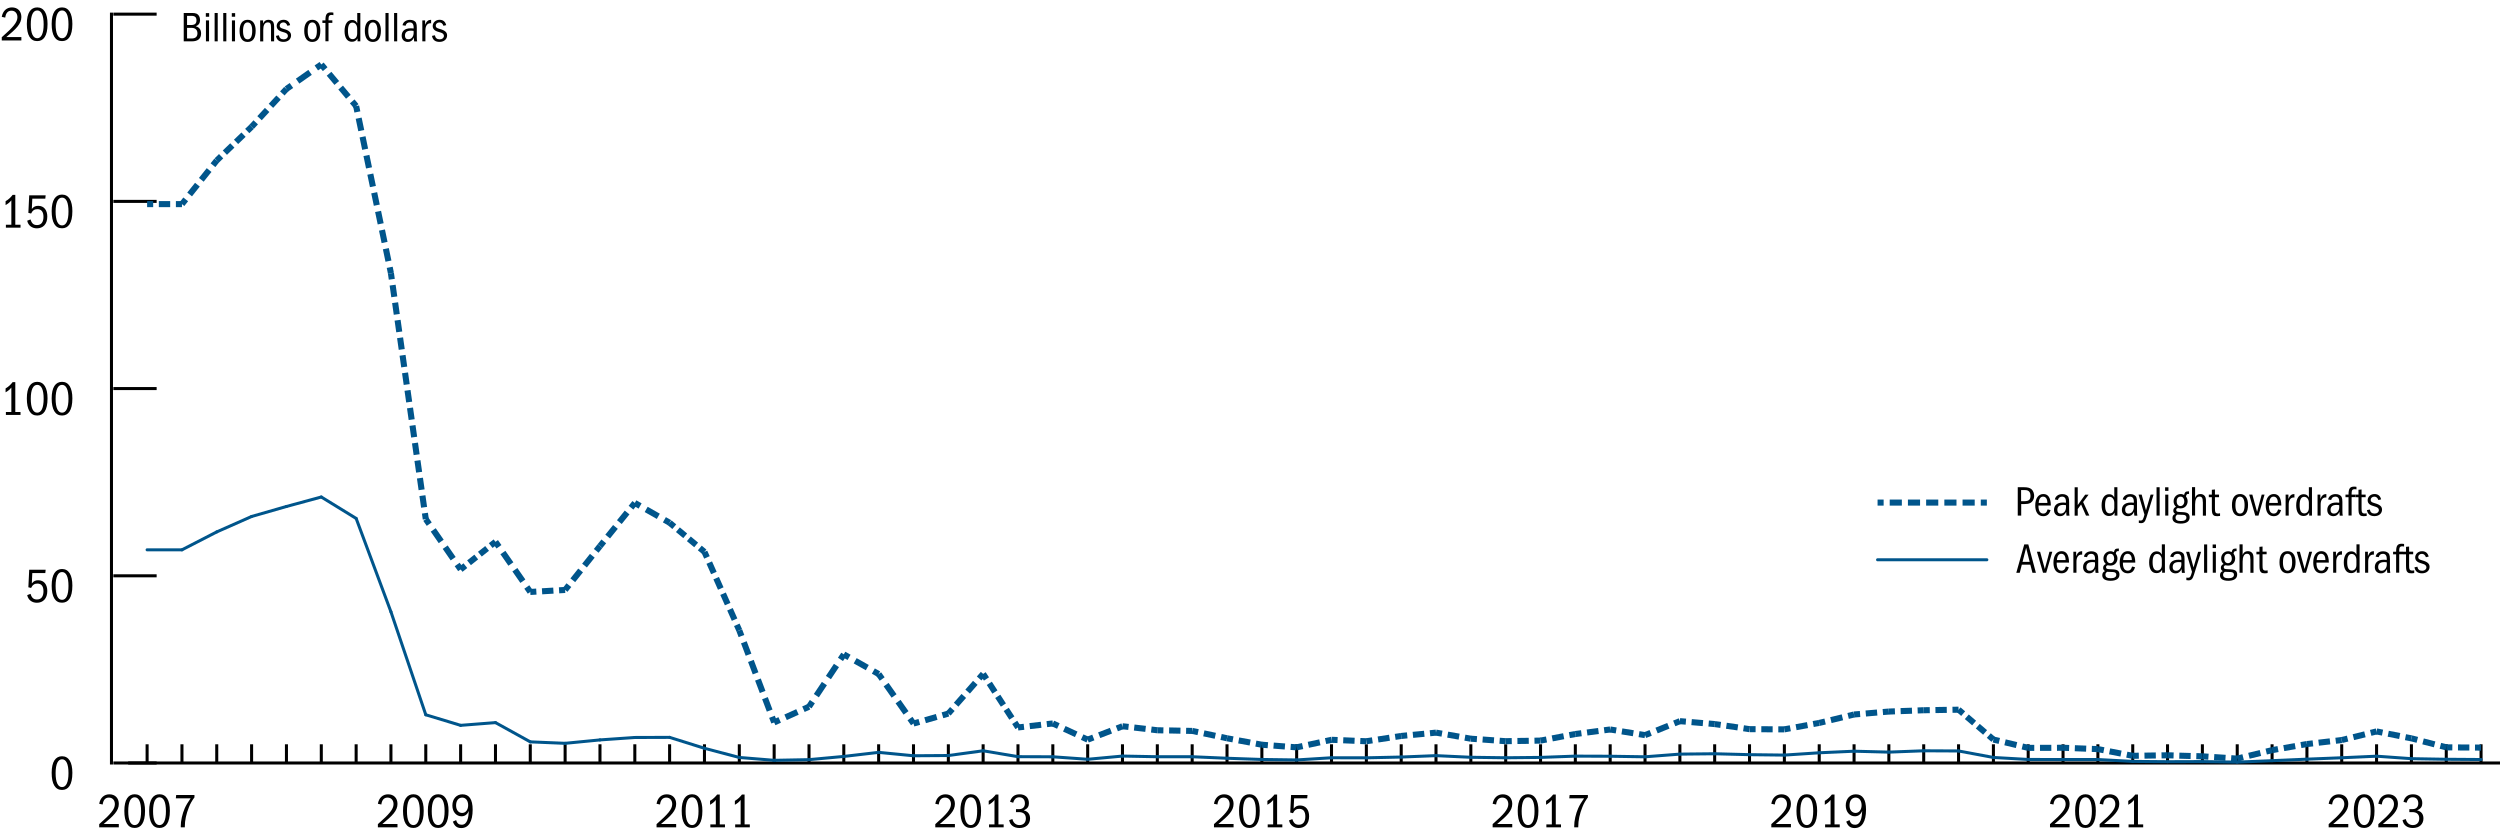 <?xml version="1.0" encoding="utf-8"?>
<!-- Generator: Adobe Illustrator 27.9.4, SVG Export Plug-In . SVG Version: 9.03 Build 54784)  -->
<svg version="1.1" xmlns="http://www.w3.org/2000/svg" xmlns:xlink="http://www.w3.org/1999/xlink" x="0px" y="0px"
	 viewBox="0 0 411.77 138.27" style="enable-background:new 0 0 411.77 138.27;" xml:space="preserve">
<style type="text/css">
	.st0{fill:none;stroke:#000000;stroke-width:0.5;stroke-linecap:square;stroke-miterlimit:10;}
	.st1{fill:none;stroke:#000000;stroke-width:0.5;stroke-miterlimit:10;}
	.st2{fill:none;stroke:#00558B;stroke-miterlimit:5;}
	.st3{fill:none;stroke:#00558B;stroke-miterlimit:5;stroke-dasharray:1.869,0.934;}
	.st4{fill:none;stroke:#00558B;stroke-miterlimit:5;stroke-dasharray:2.057,1.028;}
	.st5{fill:none;stroke:#00558B;stroke-miterlimit:5;stroke-dasharray:1.707,0.854;}
	.st6{fill:none;stroke:#00558B;stroke-miterlimit:5;stroke-dasharray:1.849,0.925;}
	.st7{fill:none;stroke:#00558B;stroke-miterlimit:5;stroke-dasharray:2.507,1.253;}
	.st8{fill:none;stroke:#00558B;stroke-miterlimit:5;stroke-dasharray:1.981,0.99;}
	.st9{fill:none;stroke:#00558B;stroke-miterlimit:5;stroke-dasharray:2.091,1.046;}
	.st10{fill:none;stroke:#00558B;stroke-miterlimit:5;stroke-dasharray:1.945,0.973;}
	.st11{fill:none;stroke:#00558B;stroke-miterlimit:5;stroke-dasharray:2.306,1.153;}
	.st12{fill:none;stroke:#00558B;stroke-miterlimit:5;stroke-dasharray:1.521,0.76;}
	.st13{fill:none;stroke:#00558B;stroke-miterlimit:5;stroke-dasharray:2.303,1.151;}
	.st14{fill:none;stroke:#00558B;stroke-miterlimit:5;stroke-dasharray:1.874,0.937;}
	.st15{fill:none;stroke:#00558B;stroke-miterlimit:5;stroke-dasharray:2.064,1.032;}
	.st16{fill:none;stroke:#00558B;stroke-miterlimit:5;stroke-dasharray:2.038,1.019;}
	.st17{fill:none;stroke:#00558B;stroke-miterlimit:5;stroke-dasharray:2.3,1.15;}
	.st18{fill:none;stroke:#00558B;stroke-miterlimit:5;stroke-dasharray:1.564,0.782;}
	.st19{fill:none;stroke:#00558B;stroke-miterlimit:5;stroke-dasharray:1.869,0.934;}
	.st20{fill:none;stroke:#00558B;stroke-miterlimit:5;stroke-dasharray:2.187,1.093;}
	.st21{fill:none;stroke:#00558B;stroke-miterlimit:5;stroke-dasharray:2.148,1.074;}
	.st22{fill:none;stroke:#00558B;stroke-miterlimit:5;stroke-dasharray:2.388,1.194;}
	.st23{fill:none;stroke:#00558B;stroke-miterlimit:5;stroke-dasharray:2.294,1.147;}
	.st24{fill:none;stroke:#00558B;stroke-miterlimit:5;stroke-dasharray:2.277,1.139;}
	.st25{fill:none;stroke:#00558B;stroke-miterlimit:5;stroke-dasharray:1.984,0.992;}
	.st26{fill:none;stroke:#00558B;stroke-miterlimit:5;stroke-dasharray:1.914,0.957;}
	.st27{fill:none;stroke:#00558B;stroke-miterlimit:5;stroke-dasharray:1.705,0.853;}
	.st28{fill:none;stroke:#00558B;stroke-miterlimit:5;stroke-dasharray:1.888,0.944;}
	.st29{fill:none;stroke:#00558B;stroke-miterlimit:5;stroke-dasharray:2.164,1.082;}
	.st30{fill:none;stroke:#00558B;stroke-miterlimit:5;stroke-dasharray:2.075,1.038;}
	.st31{fill:none;stroke:#00558B;stroke-miterlimit:5;stroke-dasharray:1.869,0.935;}
	.st32{fill:none;stroke:#00558B;stroke-miterlimit:5;stroke-dasharray:1.932,0.966;}
	.st33{fill:none;stroke:#00558B;stroke-miterlimit:5;stroke-dasharray:1.918,0.959;}
	.st34{fill:none;stroke:#00558B;stroke-miterlimit:5;stroke-dasharray:1.877,0.939;}
	.st35{fill:none;stroke:#00558B;stroke-miterlimit:5;stroke-dasharray:1.936,0.968;}
	.st36{fill:none;stroke:#00558B;stroke-miterlimit:5;stroke-dasharray:1.871,0.936;}
	.st37{fill:none;stroke:#00558B;stroke-miterlimit:5;stroke-dasharray:1.902,0.951;}
	.st38{fill:none;stroke:#00558B;stroke-miterlimit:5;stroke-dasharray:1.882,0.941;}
	.st39{fill:none;stroke:#00558B;stroke-miterlimit:5;stroke-dasharray:1.912,0.956;}
	.st40{fill:none;stroke:#00558B;stroke-miterlimit:5;stroke-dasharray:1.876,0.938;}
	.st41{fill:none;stroke:#00558B;stroke-miterlimit:5;stroke-dasharray:1.869,0.935;}
	.st42{fill:none;stroke:#00558B;stroke-miterlimit:5;stroke-dasharray:1.92,0.96;}
	.st43{fill:none;stroke:#00558B;stroke-miterlimit:5;stroke-dasharray:1.893,0.947;}
	.st44{fill:none;stroke:#00558B;stroke-miterlimit:5;stroke-dasharray:1.906,0.953;}
	.st45{fill:none;stroke:#00558B;stroke-miterlimit:5;stroke-dasharray:2.092,1.046;}
	.st46{fill:none;stroke:#00558B;stroke-miterlimit:5;stroke-dasharray:1.879,0.94;}
	.st47{fill:none;stroke:#00558B;stroke-miterlimit:5;stroke-dasharray:1.899,0.95;}
	.st48{fill:none;stroke:#00558B;stroke-miterlimit:5;stroke-dasharray:1.917,0.959;}
	.st49{fill:none;stroke:#00558B;stroke-miterlimit:5;stroke-dasharray:1.952,0.976;}
	.st50{fill:none;stroke:#00558B;stroke-miterlimit:5;stroke-dasharray:1.871,0.935;}
	.st51{fill:none;stroke:#00558B;stroke-miterlimit:5;stroke-dasharray:1.587,0.794;}
	.st52{fill:none;stroke:#00558B;stroke-miterlimit:5;stroke-dasharray:1.95,0.975;}
	.st53{fill:none;stroke:#00558B;stroke-miterlimit:5;stroke-dasharray:1.869,0.934;}
	.st54{fill:none;stroke:#00558B;stroke-miterlimit:5;stroke-dasharray:1.871,0.935;}
	.st55{fill:none;stroke:#00558B;stroke-miterlimit:5;stroke-dasharray:1.921,0.961;}
	.st56{fill:none;stroke:#00558B;stroke-miterlimit:5;stroke-dasharray:1.87,0.935;}
	.st57{fill:none;stroke:#00558B;stroke-miterlimit:5;stroke-dasharray:1.875,0.938;}
	.st58{fill:none;stroke:#00558B;stroke-miterlimit:5;stroke-dasharray:1.913,0.956;}
	.st59{fill:none;stroke:#00558B;stroke-miterlimit:5;stroke-dasharray:1.955,0.978;}
	.st60{fill:none;stroke:#00558B;stroke-miterlimit:5;stroke-dasharray:1.925,0.963;}
	.st61{fill:none;stroke:#00558B;stroke-miterlimit:5;stroke-dasharray:1.963,0.981;}
	.st62{fill-rule:evenodd;clip-rule:evenodd;fill:none;stroke:#00558B;stroke-width:0.5;stroke-linecap:round;stroke-miterlimit:10;}
	.st63{fill:none;stroke:#00558B;stroke-miterlimit:5;stroke-dasharray:2,1;}
</style>
<g id="graph">
	<g>
		<line class="st0" x1="21.36" y1="125.67" x2="411.52" y2="125.67"/>
		<g>
			<g>
				<line class="st1" x1="24.23" y1="125.67" x2="24.23" y2="122.59"/>
				<line class="st1" x1="29.97" y1="125.67" x2="29.97" y2="122.59"/>
				<line class="st1" x1="35.7" y1="125.67" x2="35.7" y2="122.59"/>
				<line class="st1" x1="41.44" y1="125.67" x2="41.44" y2="122.59"/>
				<line class="st1" x1="47.18" y1="125.67" x2="47.18" y2="122.59"/>
				<line class="st1" x1="52.92" y1="125.67" x2="52.92" y2="122.59"/>
				<line class="st1" x1="58.66" y1="125.67" x2="58.66" y2="122.59"/>
				<line class="st1" x1="64.39" y1="125.67" x2="64.39" y2="122.59"/>
				<line class="st1" x1="70.13" y1="125.67" x2="70.13" y2="122.59"/>
				<line class="st1" x1="75.87" y1="125.67" x2="75.87" y2="122.59"/>
				<line class="st1" x1="81.61" y1="125.67" x2="81.61" y2="122.59"/>
				<line class="st1" x1="87.34" y1="125.67" x2="87.34" y2="122.59"/>
				<line class="st1" x1="93.08" y1="125.67" x2="93.08" y2="122.59"/>
				<line class="st1" x1="98.82" y1="125.67" x2="98.82" y2="122.59"/>
				<line class="st1" x1="104.56" y1="125.67" x2="104.56" y2="122.59"/>
				<line class="st1" x1="110.29" y1="125.67" x2="110.29" y2="122.59"/>
				<line class="st1" x1="116.03" y1="125.67" x2="116.03" y2="122.59"/>
				<line class="st1" x1="121.77" y1="125.67" x2="121.77" y2="122.59"/>
				<line class="st1" x1="127.51" y1="125.67" x2="127.51" y2="122.59"/>
				<line class="st1" x1="133.25" y1="125.67" x2="133.25" y2="122.59"/>
				<line class="st1" x1="138.98" y1="125.67" x2="138.98" y2="122.59"/>
				<line class="st1" x1="144.72" y1="125.67" x2="144.72" y2="122.59"/>
				<line class="st1" x1="150.46" y1="125.67" x2="150.46" y2="122.59"/>
				<line class="st1" x1="156.2" y1="125.67" x2="156.2" y2="122.59"/>
				<line class="st1" x1="161.93" y1="125.67" x2="161.93" y2="122.59"/>
				<line class="st1" x1="167.67" y1="125.67" x2="167.67" y2="122.59"/>
				<line class="st1" x1="173.41" y1="125.67" x2="173.41" y2="122.59"/>
				<line class="st1" x1="179.15" y1="125.67" x2="179.15" y2="122.59"/>
				<line class="st1" x1="184.88" y1="125.67" x2="184.88" y2="122.59"/>
				<line class="st1" x1="190.62" y1="125.67" x2="190.62" y2="122.59"/>
				<line class="st1" x1="196.36" y1="125.67" x2="196.36" y2="122.59"/>
				<line class="st1" x1="202.1" y1="125.67" x2="202.1" y2="122.59"/>
				<line class="st1" x1="207.84" y1="125.67" x2="207.84" y2="122.59"/>
				<line class="st1" x1="213.57" y1="125.67" x2="213.57" y2="122.59"/>
				<line class="st1" x1="219.31" y1="125.67" x2="219.31" y2="122.59"/>
				<line class="st1" x1="225.05" y1="125.67" x2="225.05" y2="122.59"/>
				<line class="st1" x1="230.79" y1="125.67" x2="230.79" y2="122.59"/>
				<line class="st1" x1="236.52" y1="125.67" x2="236.52" y2="122.59"/>
				<line class="st1" x1="242.26" y1="125.67" x2="242.26" y2="122.59"/>
				<line class="st1" x1="248" y1="125.67" x2="248" y2="122.59"/>
				<line class="st1" x1="253.74" y1="125.67" x2="253.74" y2="122.59"/>
				<line class="st1" x1="259.47" y1="125.67" x2="259.47" y2="122.59"/>
				<line class="st1" x1="265.21" y1="125.67" x2="265.21" y2="122.59"/>
				<line class="st1" x1="270.95" y1="125.67" x2="270.95" y2="122.59"/>
				<line class="st1" x1="276.69" y1="125.67" x2="276.69" y2="122.59"/>
				<line class="st1" x1="282.42" y1="125.67" x2="282.42" y2="122.59"/>
				<line class="st1" x1="288.16" y1="125.67" x2="288.16" y2="122.59"/>
				<line class="st1" x1="293.9" y1="125.67" x2="293.9" y2="122.59"/>
				<line class="st1" x1="299.64" y1="125.67" x2="299.64" y2="122.59"/>
				<line class="st1" x1="305.38" y1="125.67" x2="305.38" y2="122.59"/>
				<line class="st1" x1="311.11" y1="125.67" x2="311.11" y2="122.59"/>
				<line class="st1" x1="316.85" y1="125.67" x2="316.85" y2="122.59"/>
				<line class="st1" x1="322.59" y1="125.67" x2="322.59" y2="122.59"/>
				<line class="st1" x1="328.33" y1="125.67" x2="328.33" y2="122.59"/>
				<line class="st1" x1="334.06" y1="125.67" x2="334.06" y2="122.59"/>
				<line class="st1" x1="339.8" y1="125.67" x2="339.8" y2="122.59"/>
				<line class="st1" x1="345.54" y1="125.67" x2="345.54" y2="122.59"/>
				<line class="st1" x1="351.28" y1="125.67" x2="351.28" y2="122.59"/>
				<line class="st1" x1="357.01" y1="125.67" x2="357.01" y2="122.59"/>
				<line class="st1" x1="362.75" y1="125.67" x2="362.75" y2="122.59"/>
				<line class="st1" x1="368.49" y1="125.67" x2="368.49" y2="122.59"/>
				<line class="st1" x1="374.23" y1="125.67" x2="374.23" y2="122.59"/>
				<line class="st1" x1="379.97" y1="125.67" x2="379.97" y2="122.59"/>
				<line class="st1" x1="385.7" y1="125.67" x2="385.7" y2="122.59"/>
				<line class="st1" x1="391.44" y1="125.67" x2="391.44" y2="122.59"/>
				<line class="st1" x1="397.18" y1="125.67" x2="397.18" y2="122.59"/>
				<line class="st1" x1="402.92" y1="125.67" x2="402.92" y2="122.59"/>
				<line class="st1" x1="408.65" y1="125.67" x2="408.65" y2="122.59"/>
			</g>
			<g>
			</g>
		</g>
	</g>
	<g>
		<g>
			<g>
				<path d="M8.51,127.29c0-1.85,0.65-2.73,1.71-2.73c1.1,0,1.7,0.98,1.7,2.73c0,2.02-0.69,2.82-1.7,2.82
					C9.1,130.12,8.51,129.14,8.51,127.29z M11.28,127.35c0-1.5-0.37-2.29-1.06-2.29c-0.66,0-1.06,0.75-1.06,2.29
					c0,1.5,0.38,2.29,1.06,2.29S11.28,128.84,11.28,127.35z"/>
			</g>
			<g>
				<path d="M6.1,98.74c0.75,0,1.06-0.57,1.06-1.36c0-0.81-0.34-1.26-1-1.26c-0.47,0-0.79,0.2-1.04,0.72l-0.45-0.11l0.14-2.89h2.71
					l-0.06,0.55H5.32l-0.08,1.7c0.32-0.39,0.61-0.52,1.05-0.52c0.97,0,1.5,0.73,1.5,1.78c0,1.23-0.7,1.93-1.72,1.93
					c-0.79,0-1.43-0.46-1.59-1.26l0.55-0.21C5.25,98.55,5.59,98.74,6.1,98.74z"/>
				<path d="M8.51,96.45c0-1.85,0.65-2.73,1.71-2.73c1.1,0,1.7,0.98,1.7,2.73c0,2.02-0.69,2.82-1.7,2.82
					C9.1,99.29,8.51,98.31,8.51,96.45z M11.28,96.51c0-1.5-0.37-2.29-1.06-2.29c-0.66,0-1.06,0.75-1.06,2.29
					c0,1.5,0.38,2.29,1.06,2.29S11.28,98.01,11.28,96.51z"/>
			</g>
			<g>
				<path d="M0.97,67.86h0.9v-4.03c-0.26,0.34-0.57,0.58-0.95,0.79v-0.64c0.55-0.32,0.88-0.68,1.16-1.04h0.44v4.92h0.86v0.48H0.97
					V67.86z"/>
				<path d="M4.42,65.62c0-1.85,0.65-2.73,1.71-2.73c1.1,0,1.7,0.98,1.7,2.73c0,2.02-0.69,2.82-1.7,2.82
					C5.01,68.45,4.42,67.47,4.42,65.62z M7.19,65.68c0-1.5-0.37-2.29-1.06-2.29c-0.66,0-1.06,0.75-1.06,2.29
					c0,1.5,0.38,2.29,1.06,2.29S7.19,67.17,7.19,65.68z"/>
				<path d="M8.51,65.62c0-1.85,0.65-2.73,1.71-2.73c1.1,0,1.7,0.98,1.7,2.73c0,2.02-0.69,2.82-1.7,2.82
					C9.1,68.45,8.51,67.47,8.51,65.62z M11.28,65.68c0-1.5-0.37-2.29-1.06-2.29c-0.66,0-1.06,0.75-1.06,2.29
					c0,1.5,0.38,2.29,1.06,2.29S11.28,67.17,11.28,65.68z"/>
			</g>
			<g>
				<path d="M0.97,37.02h0.9v-4.03c-0.26,0.34-0.57,0.58-0.95,0.79v-0.64c0.55-0.32,0.88-0.68,1.16-1.04h0.44v4.92h0.86v0.48H0.97
					V37.02z"/>
				<path d="M6.1,37.07c0.75,0,1.06-0.57,1.06-1.36c0-0.81-0.34-1.26-1-1.26c-0.47,0-0.79,0.2-1.04,0.72l-0.45-0.11l0.14-2.89h2.71
					l-0.06,0.55H5.32l-0.08,1.7c0.32-0.39,0.61-0.52,1.05-0.52c0.97,0,1.5,0.73,1.5,1.78c0,1.23-0.7,1.93-1.72,1.93
					c-0.79,0-1.43-0.46-1.59-1.26l0.55-0.21C5.25,36.88,5.59,37.07,6.1,37.07z"/>
				<path d="M8.51,34.78c0-1.85,0.65-2.73,1.71-2.73c1.1,0,1.7,0.98,1.7,2.73c0,2.02-0.69,2.82-1.7,2.82
					C9.1,37.62,8.51,36.64,8.51,34.78z M11.28,34.84c0-1.5-0.37-2.29-1.06-2.29c-0.66,0-1.06,0.75-1.06,2.29
					c0,1.5,0.38,2.29,1.06,2.29S11.28,36.34,11.28,34.84z"/>
			</g>
			<g>
				<path d="M0.29,6.13c1.88-1.64,2.58-2.46,2.58-3.29c0-0.6-0.35-1.08-0.98-1.08c-0.57,0-0.93,0.36-1.03,1.14L0.29,2.78
					C0.46,1.79,1.1,1.22,1.97,1.22c0.94,0,1.55,0.62,1.55,1.58c0,1.13-0.84,1.94-2.49,3.31h2.49v0.55H0.29V6.13z"/>
				<path d="M4.42,3.95c0-1.85,0.65-2.73,1.71-2.73c1.1,0,1.7,0.98,1.7,2.73c0,2.02-0.69,2.82-1.7,2.82
					C5.01,6.78,4.42,5.8,4.42,3.95z M7.19,4.01c0-1.5-0.37-2.29-1.06-2.29c-0.66,0-1.06,0.75-1.06,2.29c0,1.5,0.38,2.29,1.06,2.29
					S7.19,5.5,7.19,4.01z"/>
				<path d="M8.51,3.95c0-1.85,0.65-2.73,1.71-2.73c1.1,0,1.7,0.98,1.7,2.73c0,2.02-0.69,2.82-1.7,2.82C9.1,6.78,8.51,5.8,8.51,3.95
					z M11.28,4.01c0-1.5-0.37-2.29-1.06-2.29c-0.66,0-1.06,0.75-1.06,2.29c0,1.5,0.38,2.29,1.06,2.29S11.28,5.5,11.28,4.01z"/>
			</g>
		</g>
		<line class="st0" x1="18.36" y1="125.67" x2="18.36" y2="2.33"/>
		<g>
			<g>
				<line class="st0" x1="18.92" y1="125.67" x2="25.55" y2="125.67"/>
				<line class="st0" x1="18.92" y1="94.84" x2="25.55" y2="94.84"/>
				<line class="st0" x1="18.92" y1="64" x2="25.55" y2="64"/>
				<line class="st0" x1="18.92" y1="33.17" x2="25.55" y2="33.17"/>
				<line class="st0" x1="18.92" y1="2.33" x2="25.55" y2="2.33"/>
			</g>
			<g>
			</g>
		</g>
	</g>
	<g>
		<g>
			<g>
				<g>
					<g>
						<line class="st2" x1="29.97" y1="33.62" x2="28.97" y2="33.62"/>
						<line class="st3" x1="28.03" y1="33.62" x2="25.7" y2="33.62"/>
						<line class="st2" x1="25.23" y1="33.62" x2="24.23" y2="33.62"/>
					</g>
				</g>
				<g>
					<g>
						<line class="st2" x1="35.7" y1="26.43" x2="35.08" y2="27.21"/>
						<line class="st4" x1="34.44" y1="28.01" x2="30.91" y2="32.43"/>
						<line class="st2" x1="30.59" y1="32.84" x2="29.97" y2="33.62"/>
					</g>
				</g>
				<g>
					<g>
						<line class="st2" x1="41.44" y1="20.89" x2="40.72" y2="21.58"/>
						<line class="st5" x1="40.11" y1="22.18" x2="36.73" y2="25.44"/>
						<line class="st2" x1="36.42" y1="25.73" x2="35.7" y2="26.43"/>
					</g>
				</g>
				<g>
					<g>
						<line class="st2" x1="47.18" y1="14.65" x2="46.5" y2="15.39"/>
						<line class="st6" x1="45.88" y1="16.07" x2="42.43" y2="19.81"/>
						<line class="st2" x1="42.12" y1="20.15" x2="41.44" y2="20.89"/>
					</g>
				</g>
				<g>
					<g>
						<line class="st2" x1="52.92" y1="10.62" x2="52.1" y2="11.19"/>
						<line class="st7" x1="51.07" y1="11.92" x2="48.51" y2="13.72"/>
						<line class="st2" x1="48" y1="14.08" x2="47.18" y2="14.65"/>
					</g>
				</g>
				<g>
					<g>
						<line class="st2" x1="58.66" y1="17.47" x2="58.01" y2="16.7"/>
						<line class="st8" x1="57.38" y1="15.94" x2="53.88" y2="11.77"/>
						<line class="st2" x1="53.56" y1="11.39" x2="52.92" y2="10.62"/>
					</g>
				</g>
				<g>
					<g>
						<line class="st2" x1="64.39" y1="45.01" x2="64.19" y2="44.03"/>
						<line class="st9" x1="63.98" y1="43.01" x2="58.97" y2="18.96"/>
						<line class="st2" x1="58.86" y1="18.44" x2="58.66" y2="17.47"/>
					</g>
				</g>
				<g>
					<g>
						<line class="st2" x1="70.13" y1="85.51" x2="69.99" y2="84.52"/>
						<line class="st10" x1="69.85" y1="83.56" x2="64.6" y2="46.48"/>
						<line class="st2" x1="64.53" y1="46" x2="64.39" y2="45.01"/>
					</g>
				</g>
				<g>
					<g>
						<line class="st2" x1="75.87" y1="93.79" x2="75.3" y2="92.97"/>
						<line class="st11" x1="74.64" y1="92.02" x2="71.03" y2="86.81"/>
						<line class="st2" x1="70.7" y1="86.33" x2="70.13" y2="85.51"/>
					</g>
				</g>
				<g>
					<g>
						<line class="st2" x1="81.61" y1="89.24" x2="80.82" y2="89.86"/>
						<line class="st12" x1="80.23" y1="90.33" x2="76.95" y2="92.93"/>
						<line class="st2" x1="76.65" y1="93.17" x2="75.87" y2="93.79"/>
					</g>
				</g>
				<g>
					<g>
						<line class="st2" x1="87.34" y1="97.5" x2="86.77" y2="96.68"/>
						<line class="st13" x1="86.12" y1="95.73" x2="82.5" y2="90.53"/>
						<line class="st2" x1="82.18" y1="90.06" x2="81.61" y2="89.24"/>
					</g>
				</g>
				<g>
					<g>
						<line class="st2" x1="93.08" y1="97.17" x2="92.08" y2="97.23"/>
						<line class="st14" x1="91.15" y1="97.28" x2="88.81" y2="97.42"/>
						<line class="st2" x1="88.34" y1="97.44" x2="87.34" y2="97.5"/>
					</g>
				</g>
				<g>
					<g>
						<line class="st2" x1="98.82" y1="89.95" x2="98.2" y2="90.73"/>
						<line class="st15" x1="97.56" y1="91.54" x2="94.02" y2="95.98"/>
						<line class="st2" x1="93.7" y1="96.38" x2="93.08" y2="97.17"/>
					</g>
				</g>
				<g>
					<g>
						<line class="st2" x1="104.56" y1="82.84" x2="103.93" y2="83.62"/>
						<line class="st16" x1="103.29" y1="84.41" x2="99.77" y2="88.77"/>
						<line class="st2" x1="99.45" y1="89.17" x2="98.82" y2="89.95"/>
					</g>
				</g>
				<g>
					<g>
						<line class="st2" x1="110.29" y1="86.1" x2="109.43" y2="85.61"/>
						<line class="st17" x1="108.43" y1="85.04" x2="105.93" y2="83.62"/>
						<line class="st2" x1="105.43" y1="83.34" x2="104.56" y2="82.84"/>
					</g>
				</g>
				<g>
					<g>
						<line class="st2" x1="116.03" y1="90.9" x2="115.26" y2="90.26"/>
						<line class="st18" x1="114.66" y1="89.75" x2="111.36" y2="87"/>
						<line class="st2" x1="111.06" y1="86.75" x2="110.29" y2="86.1"/>
					</g>
				</g>
				<g>
					<g>
						<line class="st2" x1="121.77" y1="103.83" x2="121.36" y2="102.91"/>
						<line class="st19" x1="120.99" y1="102.06" x2="116.63" y2="92.24"/>
						<line class="st2" x1="116.44" y1="91.81" x2="116.03" y2="90.9"/>
					</g>
				</g>
				<g>
					<g>
						<line class="st2" x1="127.51" y1="118.99" x2="127.15" y2="118.06"/>
						<line class="st20" x1="126.77" y1="117.04" x2="122.32" y2="105.27"/>
						<line class="st2" x1="122.12" y1="104.76" x2="121.77" y2="103.83"/>
					</g>
				</g>
				<g>
					<g>
						<line class="st2" x1="133.25" y1="116.4" x2="132.33" y2="116.81"/>
						<line class="st21" x1="131.35" y1="117.26" x2="128.91" y2="118.36"/>
						<line class="st2" x1="128.42" y1="118.58" x2="127.51" y2="118.99"/>
					</g>
				</g>
				<g>
					<g>
						<line class="st2" x1="138.98" y1="107.78" x2="138.43" y2="108.61"/>
						<line class="st22" x1="137.77" y1="109.61" x2="134.13" y2="115.07"/>
						<line class="st2" x1="133.8" y1="115.57" x2="133.25" y2="116.4"/>
					</g>
				</g>
				<g>
					<g>
						<line class="st2" x1="144.72" y1="111.02" x2="143.85" y2="110.53"/>
						<line class="st23" x1="142.85" y1="109.96" x2="140.35" y2="108.55"/>
						<line class="st2" x1="139.85" y1="108.27" x2="138.98" y2="107.78"/>
					</g>
				</g>
				<g>
					<g>
						<line class="st2" x1="150.46" y1="119.17" x2="149.88" y2="118.35"/>
						<line class="st24" x1="149.23" y1="117.42" x2="145.62" y2="112.3"/>
						<line class="st2" x1="145.3" y1="111.84" x2="144.72" y2="111.02"/>
					</g>
				</g>
				<g>
					<g>
						<line class="st2" x1="156.2" y1="117.53" x2="155.23" y2="117.81"/>
						<line class="st25" x1="154.28" y1="118.08" x2="151.9" y2="118.76"/>
						<line class="st2" x1="151.42" y1="118.9" x2="150.46" y2="119.17"/>
					</g>
				</g>
				<g>
					<g>
						<line class="st2" x1="161.93" y1="110.99" x2="161.27" y2="111.75"/>
						<line class="st26" x1="160.64" y1="112.47" x2="157.17" y2="116.42"/>
						<line class="st2" x1="156.86" y1="116.78" x2="156.2" y2="117.53"/>
					</g>
				</g>
				<g>
					<g>
						<line class="st2" x1="167.67" y1="119.82" x2="167.13" y2="118.98"/>
						<line class="st27" x1="166.66" y1="118.27" x2="162.71" y2="112.19"/>
						<line class="st2" x1="162.48" y1="111.83" x2="161.93" y2="110.99"/>
					</g>
				</g>
				<g>
					<g>
						<line class="st2" x1="173.41" y1="119.16" x2="172.42" y2="119.27"/>
						<line class="st28" x1="171.48" y1="119.38" x2="169.13" y2="119.65"/>
						<line class="st2" x1="168.66" y1="119.71" x2="167.67" y2="119.82"/>
					</g>
				</g>
				<g>
					<g>
						<line class="st2" x1="179.15" y1="121.83" x2="178.24" y2="121.41"/>
						<line class="st29" x1="177.26" y1="120.95" x2="174.81" y2="119.81"/>
						<line class="st2" x1="174.32" y1="119.58" x2="173.41" y2="119.16"/>
					</g>
				</g>
				<g>
					<g>
						<line class="st2" x1="184.88" y1="119.62" x2="183.95" y2="119.98"/>
						<line class="st30" x1="182.98" y1="120.35" x2="180.56" y2="121.28"/>
						<line class="st2" x1="180.08" y1="121.47" x2="179.15" y2="121.83"/>
					</g>
				</g>
				<g>
					<g>
						<line class="st2" x1="190.62" y1="120.28" x2="189.63" y2="120.16"/>
						<line class="st28" x1="188.69" y1="120.05" x2="186.35" y2="119.78"/>
						<line class="st2" x1="185.88" y1="119.73" x2="184.88" y2="119.62"/>
					</g>
				</g>
				<g>
					<g>
						<line class="st2" x1="196.36" y1="120.39" x2="195.36" y2="120.37"/>
						<line class="st31" x1="194.43" y1="120.35" x2="192.09" y2="120.3"/>
						<line class="st2" x1="191.62" y1="120.3" x2="190.62" y2="120.28"/>
					</g>
				</g>
				<g>
					<g>
						<line class="st2" x1="202.1" y1="121.6" x2="201.12" y2="121.39"/>
						<line class="st32" x1="200.17" y1="121.19" x2="197.81" y2="120.69"/>
						<line class="st2" x1="197.34" y1="120.59" x2="196.36" y2="120.39"/>
					</g>
				</g>
				<g>
					<g>
						<line class="st2" x1="207.84" y1="122.66" x2="206.85" y2="122.48"/>
						<line class="st33" x1="205.91" y1="122.3" x2="203.55" y2="121.87"/>
						<line class="st2" x1="203.08" y1="121.78" x2="202.1" y2="121.6"/>
					</g>
				</g>
				<g>
					<g>
						<line class="st2" x1="213.57" y1="123.09" x2="212.58" y2="123.02"/>
						<line class="st34" x1="211.64" y1="122.95" x2="209.3" y2="122.77"/>
						<line class="st2" x1="208.83" y1="122.74" x2="207.84" y2="122.66"/>
					</g>
				</g>
				<g>
					<g>
						<line class="st2" x1="219.31" y1="121.85" x2="218.33" y2="122.06"/>
						<line class="st35" x1="217.39" y1="122.27" x2="215.02" y2="122.78"/>
						<line class="st2" x1="214.55" y1="122.88" x2="213.57" y2="123.09"/>
					</g>
				</g>
				<g>
					<g>
						<line class="st2" x1="225.05" y1="122.09" x2="224.05" y2="122.05"/>
						<line class="st36" x1="223.11" y1="122.01" x2="220.78" y2="121.91"/>
						<line class="st2" x1="220.31" y1="121.89" x2="219.31" y2="121.85"/>
					</g>
				</g>
				<g>
					<g>
						<line class="st2" x1="230.79" y1="121.22" x2="229.8" y2="121.37"/>
						<line class="st37" x1="228.86" y1="121.51" x2="226.51" y2="121.87"/>
						<line class="st2" x1="226.04" y1="121.94" x2="225.05" y2="122.09"/>
					</g>
				</g>
				<g>
					<g>
						<line class="st2" x1="236.52" y1="120.67" x2="235.53" y2="120.77"/>
						<line class="st38" x1="234.59" y1="120.86" x2="232.25" y2="121.08"/>
						<line class="st2" x1="231.78" y1="121.12" x2="230.79" y2="121.22"/>
					</g>
				</g>
				<g>
					<g>
						<line class="st2" x1="242.26" y1="121.67" x2="241.28" y2="121.5"/>
						<line class="st39" x1="240.33" y1="121.33" x2="237.98" y2="120.92"/>
						<line class="st2" x1="237.51" y1="120.84" x2="236.52" y2="120.67"/>
					</g>
				</g>
				<g>
					<g>
						<line class="st2" x1="248" y1="122.08" x2="247" y2="122.01"/>
						<line class="st40" x1="246.07" y1="121.94" x2="243.73" y2="121.77"/>
						<line class="st2" x1="243.26" y1="121.74" x2="242.26" y2="121.67"/>
					</g>
				</g>
				<g>
					<g>
						<line class="st2" x1="253.74" y1="121.98" x2="252.74" y2="122"/>
						<line class="st41" x1="251.8" y1="122.02" x2="249.47" y2="122.05"/>
						<line class="st2" x1="249" y1="122.06" x2="248" y2="122.08"/>
					</g>
				</g>
				<g>
					<g>
						<line class="st2" x1="259.47" y1="120.9" x2="258.49" y2="121.08"/>
						<line class="st42" x1="257.55" y1="121.26" x2="255.19" y2="121.71"/>
						<line class="st2" x1="254.72" y1="121.8" x2="253.74" y2="121.98"/>
					</g>
				</g>
				<g>
					<g>
						<line class="st2" x1="265.21" y1="120.15" x2="264.22" y2="120.28"/>
						<line class="st43" x1="263.28" y1="120.4" x2="260.94" y2="120.71"/>
						<line class="st2" x1="260.47" y1="120.77" x2="259.47" y2="120.9"/>
					</g>
				</g>
				<g>
					<g>
						<line class="st2" x1="270.95" y1="121.08" x2="269.96" y2="120.92"/>
						<line class="st44" x1="269.02" y1="120.77" x2="266.67" y2="120.39"/>
						<line class="st2" x1="266.2" y1="120.31" x2="265.21" y2="120.15"/>
					</g>
				</g>
				<g>
					<g>
						<line class="st2" x1="276.69" y1="118.78" x2="275.76" y2="119.15"/>
						<line class="st45" x1="274.79" y1="119.54" x2="272.36" y2="120.52"/>
						<line class="st2" x1="271.88" y1="120.71" x2="270.95" y2="121.08"/>
					</g>
				</g>
				<g>
					<g>
						<line class="st2" x1="282.43" y1="119.26" x2="281.43" y2="119.17"/>
						<line class="st46" x1="280.49" y1="119.1" x2="278.15" y2="118.9"/>
						<line class="st2" x1="277.68" y1="118.86" x2="276.69" y2="118.78"/>
					</g>
				</g>
				<g>
					<g>
						<line class="st2" x1="288.16" y1="120.1" x2="287.17" y2="119.95"/>
						<line class="st47" x1="286.23" y1="119.81" x2="283.88" y2="119.47"/>
						<line class="st2" x1="283.41" y1="119.4" x2="282.43" y2="119.26"/>
					</g>
				</g>
				<g>
					<g>
						<line class="st2" x1="293.9" y1="120.13" x2="292.9" y2="120.13"/>
						<line class="st19" x1="291.97" y1="120.12" x2="289.63" y2="120.11"/>
						<line class="st2" x1="289.16" y1="120.1" x2="288.16" y2="120.1"/>
					</g>
				</g>
				<g>
					<g>
						<line class="st2" x1="299.64" y1="119.07" x2="298.65" y2="119.25"/>
						<line class="st48" x1="297.71" y1="119.43" x2="295.36" y2="119.86"/>
						<line class="st2" x1="294.88" y1="119.95" x2="293.9" y2="120.13"/>
					</g>
				</g>
				<g>
					<g>
						<line class="st2" x1="305.38" y1="117.68" x2="304.4" y2="117.92"/>
						<line class="st49" x1="303.46" y1="118.15" x2="301.08" y2="118.72"/>
						<line class="st2" x1="300.61" y1="118.84" x2="299.64" y2="119.07"/>
					</g>
				</g>
				<g>
					<g>
						<line class="st2" x1="311.11" y1="117.2" x2="310.12" y2="117.28"/>
						<line class="st46" x1="309.18" y1="117.36" x2="306.84" y2="117.56"/>
						<line class="st2" x1="306.37" y1="117.6" x2="305.38" y2="117.68"/>
					</g>
				</g>
				<g>
					<g>
						<line class="st2" x1="316.85" y1="116.98" x2="315.85" y2="117.02"/>
						<line class="st50" x1="314.92" y1="117.06" x2="312.58" y2="117.14"/>
						<line class="st2" x1="312.11" y1="117.16" x2="311.11" y2="117.2"/>
					</g>
				</g>
				<g>
					<g>
						<line class="st2" x1="322.59" y1="116.89" x2="321.59" y2="116.91"/>
						<line class="st41" x1="320.65" y1="116.92" x2="318.32" y2="116.96"/>
						<line class="st2" x1="317.85" y1="116.97" x2="316.85" y2="116.98"/>
					</g>
				</g>
				<g>
					<g>
						<line class="st2" x1="328.33" y1="121.81" x2="327.57" y2="121.15"/>
						<line class="st51" x1="326.96" y1="120.64" x2="323.65" y2="117.8"/>
						<line class="st2" x1="323.35" y1="117.54" x2="322.59" y2="116.89"/>
					</g>
				</g>
				<g>
					<g>
						<line class="st2" x1="334.06" y1="123.18" x2="333.09" y2="122.95"/>
						<line class="st52" x1="332.14" y1="122.72" x2="329.77" y2="122.15"/>
						<line class="st2" x1="329.3" y1="122.04" x2="328.33" y2="121.81"/>
					</g>
				</g>
				<g>
					<g>
						<line class="st2" x1="339.8" y1="123.16" x2="338.8" y2="123.17"/>
						<line class="st53" x1="337.87" y1="123.17" x2="335.53" y2="123.18"/>
						<line class="st2" x1="335.06" y1="123.18" x2="334.06" y2="123.18"/>
					</g>
				</g>
				<g>
					<g>
						<line class="st2" x1="345.54" y1="123.38" x2="344.54" y2="123.35"/>
						<line class="st54" x1="343.61" y1="123.31" x2="341.27" y2="123.22"/>
						<line class="st2" x1="340.8" y1="123.2" x2="339.8" y2="123.16"/>
					</g>
				</g>
				<g>
					<g>
						<line class="st2" x1="351.28" y1="124.49" x2="350.3" y2="124.3"/>
						<line class="st55" x1="349.35" y1="124.12" x2="346.99" y2="123.66"/>
						<line class="st2" x1="346.52" y1="123.57" x2="345.54" y2="123.38"/>
					</g>
				</g>
				<g>
					<g>
						<line class="st2" x1="357.01" y1="124.4" x2="356.02" y2="124.42"/>
						<line class="st41" x1="355.08" y1="124.43" x2="352.74" y2="124.47"/>
						<line class="st2" x1="352.28" y1="124.47" x2="351.28" y2="124.49"/>
					</g>
				</g>
				<g>
					<g>
						<line class="st2" x1="362.75" y1="124.57" x2="361.75" y2="124.54"/>
						<line class="st56" x1="360.82" y1="124.52" x2="358.48" y2="124.45"/>
						<line class="st2" x1="358.01" y1="124.43" x2="357.01" y2="124.4"/>
					</g>
				</g>
				<g>
					<g>
						<line class="st2" x1="368.49" y1="124.95" x2="367.49" y2="124.88"/>
						<line class="st57" x1="366.56" y1="124.82" x2="364.22" y2="124.67"/>
						<line class="st2" x1="363.75" y1="124.64" x2="362.75" y2="124.57"/>
					</g>
				</g>
				<g>
					<g>
						<line class="st2" x1="374.23" y1="123.56" x2="373.26" y2="123.79"/>
						<line class="st49" x1="372.31" y1="124.02" x2="369.94" y2="124.6"/>
						<line class="st2" x1="369.46" y1="124.71" x2="368.49" y2="124.95"/>
					</g>
				</g>
				<g>
					<g>
						<line class="st2" x1="379.97" y1="122.55" x2="378.98" y2="122.72"/>
						<line class="st58" x1="378.04" y1="122.89" x2="375.68" y2="123.3"/>
						<line class="st2" x1="375.21" y1="123.38" x2="374.23" y2="123.56"/>
					</g>
				</g>
				<g>
					<g>
						<line class="st2" x1="385.7" y1="121.89" x2="384.71" y2="122.01"/>
						<line class="st28" x1="383.77" y1="122.11" x2="381.43" y2="122.38"/>
						<line class="st2" x1="380.96" y1="122.44" x2="379.97" y2="122.55"/>
					</g>
				</g>
				<g>
					<g>
						<line class="st2" x1="391.44" y1="120.47" x2="390.47" y2="120.71"/>
						<line class="st59" x1="389.52" y1="120.95" x2="387.15" y2="121.53"/>
						<line class="st2" x1="386.67" y1="121.65" x2="385.7" y2="121.89"/>
					</g>
				</g>
				<g>
					<g>
						<line class="st2" x1="397.18" y1="121.61" x2="396.2" y2="121.42"/>
						<line class="st60" x1="395.25" y1="121.23" x2="392.89" y2="120.76"/>
						<line class="st2" x1="392.42" y1="120.67" x2="391.44" y2="120.47"/>
					</g>
				</g>
				<g>
					<g>
						<line class="st2" x1="402.92" y1="123.09" x2="401.95" y2="122.84"/>
						<line class="st61" x1="401" y1="122.6" x2="398.62" y2="121.99"/>
						<line class="st2" x1="398.15" y1="121.86" x2="397.18" y2="121.61"/>
					</g>
				</g>
				<g>
					<g>
						<line class="st2" x1="408.65" y1="123.14" x2="407.65" y2="123.13"/>
						<line class="st19" x1="406.72" y1="123.12" x2="404.38" y2="123.11"/>
						<line class="st2" x1="403.92" y1="123.1" x2="402.92" y2="123.09"/>
					</g>
				</g>
			</g>
		</g>
		<g>
			<g>
				<line class="st62" x1="29.97" y1="90.56" x2="24.23" y2="90.56"/>
				<line class="st62" x1="35.7" y1="87.61" x2="29.97" y2="90.56"/>
				<line class="st62" x1="41.44" y1="85.07" x2="35.7" y2="87.61"/>
				<line class="st62" x1="47.18" y1="83.42" x2="41.44" y2="85.07"/>
				<line class="st62" x1="52.92" y1="81.86" x2="47.18" y2="83.42"/>
				<line class="st62" x1="58.66" y1="85.39" x2="52.92" y2="81.86"/>
				<line class="st62" x1="64.39" y1="100.77" x2="58.66" y2="85.39"/>
				<line class="st62" x1="70.13" y1="117.73" x2="64.39" y2="100.77"/>
				<line class="st62" x1="75.87" y1="119.47" x2="70.13" y2="117.73"/>
				<line class="st62" x1="81.61" y1="119.02" x2="75.87" y2="119.47"/>
				<line class="st62" x1="87.34" y1="122.19" x2="81.61" y2="119.02"/>
				<line class="st62" x1="93.08" y1="122.43" x2="87.34" y2="122.19"/>
				<line class="st62" x1="98.82" y1="121.87" x2="93.08" y2="122.43"/>
				<line class="st62" x1="104.56" y1="121.47" x2="98.82" y2="121.87"/>
				<line class="st62" x1="110.29" y1="121.45" x2="104.56" y2="121.47"/>
				<line class="st62" x1="116.03" y1="123.25" x2="110.29" y2="121.45"/>
				<line class="st62" x1="121.77" y1="124.76" x2="116.03" y2="123.25"/>
				<line class="st62" x1="127.51" y1="125.23" x2="121.77" y2="124.76"/>
				<line class="st62" x1="133.25" y1="125.12" x2="127.51" y2="125.23"/>
				<line class="st62" x1="138.98" y1="124.59" x2="133.25" y2="125.12"/>
				<line class="st62" x1="144.72" y1="123.92" x2="138.98" y2="124.59"/>
				<line class="st62" x1="150.46" y1="124.48" x2="144.72" y2="123.92"/>
				<line class="st62" x1="156.2" y1="124.44" x2="150.46" y2="124.48"/>
				<line class="st62" x1="161.93" y1="123.66" x2="156.2" y2="124.44"/>
				<line class="st62" x1="167.67" y1="124.63" x2="161.93" y2="123.66"/>
				<line class="st62" x1="173.41" y1="124.65" x2="167.67" y2="124.63"/>
				<line class="st62" x1="179.15" y1="125.06" x2="173.41" y2="124.65"/>
				<line class="st62" x1="184.88" y1="124.53" x2="179.15" y2="125.06"/>
				<line class="st62" x1="190.62" y1="124.64" x2="184.88" y2="124.53"/>
				<line class="st62" x1="196.36" y1="124.64" x2="190.62" y2="124.64"/>
				<line class="st62" x1="202.1" y1="124.89" x2="196.36" y2="124.64"/>
				<line class="st62" x1="207.84" y1="125.09" x2="202.1" y2="124.89"/>
				<line class="st62" x1="213.57" y1="125.17" x2="207.84" y2="125.09"/>
				<line class="st62" x1="219.31" y1="124.81" x2="213.57" y2="125.17"/>
				<line class="st62" x1="225.05" y1="124.82" x2="219.31" y2="124.81"/>
				<line class="st62" x1="230.79" y1="124.69" x2="225.05" y2="124.82"/>
				<line class="st62" x1="236.52" y1="124.46" x2="230.79" y2="124.69"/>
				<line class="st62" x1="242.26" y1="124.73" x2="236.52" y2="124.46"/>
				<line class="st62" x1="248" y1="124.81" x2="242.26" y2="124.73"/>
				<line class="st62" x1="253.74" y1="124.75" x2="248" y2="124.81"/>
				<line class="st62" x1="259.47" y1="124.54" x2="253.74" y2="124.75"/>
				<line class="st62" x1="265.21" y1="124.56" x2="259.47" y2="124.54"/>
				<line class="st62" x1="270.95" y1="124.65" x2="265.21" y2="124.56"/>
				<line class="st62" x1="276.69" y1="124.21" x2="270.95" y2="124.65"/>
				<line class="st62" x1="282.42" y1="124.15" x2="276.69" y2="124.21"/>
				<line class="st62" x1="288.16" y1="124.3" x2="282.42" y2="124.15"/>
				<line class="st62" x1="293.9" y1="124.37" x2="288.16" y2="124.3"/>
				<line class="st62" x1="299.64" y1="123.99" x2="293.9" y2="124.37"/>
				<line class="st62" x1="305.38" y1="123.73" x2="299.64" y2="123.99"/>
				<line class="st62" x1="311.11" y1="123.88" x2="305.38" y2="123.73"/>
				<line class="st62" x1="316.85" y1="123.66" x2="311.11" y2="123.88"/>
				<line class="st62" x1="322.59" y1="123.69" x2="316.85" y2="123.66"/>
				<line class="st62" x1="328.33" y1="124.76" x2="322.59" y2="123.69"/>
				<line class="st62" x1="334.06" y1="125.09" x2="328.33" y2="124.76"/>
				<line class="st62" x1="339.8" y1="125.1" x2="334.06" y2="125.09"/>
				<line class="st62" x1="345.54" y1="125.1" x2="339.8" y2="125.1"/>
				<line class="st62" x1="351.28" y1="125.41" x2="345.54" y2="125.1"/>
				<line class="st62" x1="357.01" y1="125.46" x2="351.28" y2="125.41"/>
				<line class="st62" x1="362.75" y1="125.44" x2="357.01" y2="125.46"/>
				<line class="st62" x1="368.49" y1="125.53" x2="362.75" y2="125.44"/>
				<line class="st62" x1="374.23" y1="125.29" x2="368.49" y2="125.53"/>
				<line class="st62" x1="379.97" y1="125.04" x2="374.23" y2="125.29"/>
				<line class="st62" x1="385.7" y1="124.81" x2="379.97" y2="125.04"/>
				<line class="st62" x1="391.44" y1="124.55" x2="385.7" y2="124.81"/>
				<line class="st62" x1="397.18" y1="124.96" x2="391.44" y2="124.55"/>
				<line class="st62" x1="402.92" y1="125.06" x2="397.18" y2="124.96"/>
				<line class="st62" x1="408.65" y1="125.1" x2="402.92" y2="125.06"/>
			</g>
		</g>
	</g>
	<g>
		<g>
		</g>
		<g>
		</g>
	</g>
	<g>
		<g>
		</g>
		<g>
		</g>
		<g>
		</g>
		<g>
			<path d="M383.55,135.74c1.88-1.64,2.58-2.46,2.58-3.29c0-0.6-0.35-1.08-0.98-1.08c-0.57,0-0.93,0.36-1.03,1.14l-0.57-0.12
				c0.17-0.99,0.81-1.56,1.68-1.56c0.94,0,1.55,0.62,1.55,1.58c0,1.13-0.84,1.94-2.49,3.31h2.49v0.55h-3.23V135.74z"/>
			<path d="M387.69,133.55c0-1.85,0.65-2.73,1.71-2.73c1.1,0,1.7,0.98,1.7,2.73c0,2.02-0.69,2.82-1.7,2.82
				C388.27,136.38,387.69,135.41,387.69,133.55z M390.46,133.61c0-1.5-0.37-2.29-1.06-2.29c-0.66,0-1.06,0.75-1.06,2.29
				c0,1.5,0.38,2.29,1.06,2.29S390.46,135.1,390.46,133.61z"/>
			<path d="M391.73,135.74c1.88-1.64,2.58-2.46,2.58-3.29c0-0.6-0.35-1.08-0.98-1.08c-0.57,0-0.93,0.36-1.03,1.14l-0.57-0.12
				c0.17-0.99,0.81-1.56,1.68-1.56c0.94,0,1.55,0.62,1.55,1.58c0,1.13-0.84,1.94-2.49,3.31h2.49v0.55h-3.23V135.74z"/>
			<path d="M396.82,133.27h0.55c0.7,0,0.94-0.47,0.94-0.95c0-0.61-0.35-1-0.9-1c-0.49,0-0.83,0.23-1.03,0.9l-0.51-0.16
				c0.22-0.86,0.77-1.23,1.59-1.23c0.92,0,1.51,0.56,1.51,1.45c0,0.54-0.19,0.9-0.86,1.19c0.7,0.17,1.05,0.63,1.05,1.34
				c0,0.9-0.64,1.57-1.74,1.57c-0.92,0-1.57-0.47-1.7-1.3l0.53-0.18c0.17,0.74,0.69,1,1.16,1c0.62,0,1.06-0.39,1.06-1.1
				c0-0.73-0.46-1.04-1.16-1.04h-0.47V133.27z"/>
		</g>
		<g>
		</g>
		<g>
		</g>
		<g>
		</g>
		<g>
		</g>
		<g>
		</g>
		<g>
		</g>
		<g>
		</g>
		<g>
			<path d="M337.65,135.74c1.88-1.64,2.58-2.46,2.58-3.29c0-0.6-0.35-1.08-0.98-1.08c-0.57,0-0.93,0.36-1.03,1.14l-0.57-0.12
				c0.17-0.99,0.81-1.56,1.68-1.56c0.94,0,1.55,0.62,1.55,1.58c0,1.13-0.84,1.94-2.49,3.31h2.49v0.55h-3.23V135.74z"/>
			<path d="M341.79,133.55c0-1.85,0.65-2.73,1.71-2.73c1.1,0,1.7,0.98,1.7,2.73c0,2.02-0.69,2.82-1.7,2.82
				C342.37,136.38,341.79,135.41,341.79,133.55z M344.55,133.61c0-1.5-0.37-2.29-1.06-2.29c-0.66,0-1.06,0.75-1.06,2.29
				c0,1.5,0.38,2.29,1.06,2.29S344.55,135.1,344.55,133.61z"/>
			<path d="M345.83,135.74c1.88-1.64,2.58-2.46,2.58-3.29c0-0.6-0.35-1.08-0.98-1.08c-0.57,0-0.93,0.36-1.03,1.14l-0.57-0.12
				c0.17-0.99,0.81-1.56,1.68-1.56c0.94,0,1.55,0.62,1.55,1.58c0,1.13-0.84,1.94-2.49,3.31h2.49v0.55h-3.23V135.74z"/>
			<path d="M350.59,135.79h0.9v-4.03c-0.26,0.34-0.57,0.58-0.95,0.79v-0.64c0.55-0.32,0.88-0.68,1.16-1.04h0.44v4.92H353v0.48h-2.41
				V135.79z"/>
		</g>
		<g>
		</g>
		<g>
		</g>
		<g>
		</g>
		<g>
		</g>
		<g>
		</g>
		<g>
		</g>
		<g>
		</g>
		<g>
			<path d="M291.75,135.74c1.88-1.64,2.58-2.46,2.58-3.29c0-0.6-0.35-1.08-0.98-1.08c-0.57,0-0.93,0.36-1.03,1.14l-0.57-0.12
				c0.17-0.99,0.81-1.56,1.68-1.56c0.94,0,1.55,0.62,1.55,1.58c0,1.13-0.84,1.94-2.5,3.31h2.5v0.55h-3.23V135.74z"/>
			<path d="M295.89,133.55c0-1.85,0.65-2.73,1.71-2.73c1.1,0,1.7,0.98,1.7,2.73c0,2.02-0.69,2.82-1.7,2.82
				C296.47,136.38,295.89,135.41,295.89,133.55z M298.65,133.61c0-1.5-0.37-2.29-1.06-2.29c-0.66,0-1.06,0.75-1.06,2.29
				c0,1.5,0.38,2.29,1.06,2.29S298.65,135.1,298.65,133.61z"/>
			<path d="M300.61,135.79h0.9v-4.03c-0.26,0.34-0.57,0.58-0.95,0.79v-0.64c0.55-0.32,0.88-0.68,1.16-1.04h0.44v4.92h0.86v0.48
				h-2.41V135.79z"/>
			<path d="M305.56,135.84c0.92,0,1.11-1.2,1.16-2.28c-0.28,0.65-0.7,0.89-1.21,0.89c-0.83,0-1.5-0.7-1.5-1.78
				c0-1.11,0.7-1.84,1.66-1.84c1.11,0,1.68,0.83,1.68,2.53c0,1.96-0.66,3.03-1.88,3.03c-0.67,0-1.1-0.3-1.38-1.06l0.54-0.25
				C304.82,135.7,305.15,135.84,305.56,135.84z M306.62,132.63c0-0.7-0.35-1.26-0.98-1.26c-0.62,0-1.01,0.5-1.01,1.29
				c0,0.77,0.42,1.24,1,1.24C306.25,133.9,306.62,133.31,306.62,132.63z"/>
		</g>
		<g>
		</g>
		<g>
		</g>
		<g>
		</g>
		<g>
		</g>
		<g>
		</g>
		<g>
		</g>
		<g>
		</g>
		<g>
			<path d="M245.85,135.74c1.88-1.64,2.58-2.46,2.58-3.29c0-0.6-0.35-1.08-0.98-1.08c-0.57,0-0.93,0.36-1.03,1.14l-0.57-0.12
				c0.17-0.99,0.81-1.56,1.68-1.56c0.94,0,1.55,0.62,1.55,1.58c0,1.13-0.84,1.94-2.49,3.31h2.49v0.55h-3.23V135.74z"/>
			<path d="M249.98,133.55c0-1.85,0.65-2.73,1.71-2.73c1.1,0,1.7,0.98,1.7,2.73c0,2.02-0.69,2.82-1.7,2.82
				C250.57,136.38,249.98,135.41,249.98,133.55z M252.75,133.61c0-1.5-0.37-2.29-1.06-2.29c-0.66,0-1.06,0.75-1.06,2.29
				c0,1.5,0.38,2.29,1.06,2.29S252.75,135.1,252.75,133.61z"/>
			<path d="M254.7,135.79h0.9v-4.03c-0.26,0.34-0.57,0.58-0.95,0.79v-0.64c0.55-0.32,0.88-0.68,1.16-1.04h0.44v4.92h0.86v0.48h-2.41
				V135.79z"/>
			<path d="M259.28,136.16c0-0.51,0.06-1.03,0.18-1.55c0.26-1.08,0.53-1.82,1.45-3.12h-2.44l0.06-0.55h3.01v0.39
				c-0.39,0.52-0.7,1.06-0.91,1.61c-0.44,1.11-0.68,2.14-0.68,3.23v0.1h-0.66V136.16z"/>
		</g>
		<g>
		</g>
		<g>
		</g>
		<g>
		</g>
		<g>
		</g>
		<g>
		</g>
		<g>
		</g>
		<g>
		</g>
		<g>
			<path d="M199.95,135.74c1.88-1.64,2.58-2.46,2.58-3.29c0-0.6-0.35-1.08-0.98-1.08c-0.57,0-0.93,0.36-1.03,1.14l-0.57-0.12
				c0.17-0.99,0.81-1.56,1.68-1.56c0.94,0,1.55,0.62,1.55,1.58c0,1.13-0.84,1.94-2.5,3.31h2.5v0.55h-3.23V135.74z"/>
			<path d="M204.08,133.55c0-1.85,0.65-2.73,1.71-2.73c1.1,0,1.7,0.98,1.7,2.73c0,2.02-0.69,2.82-1.7,2.82
				C204.67,136.38,204.08,135.41,204.08,133.55z M206.85,133.61c0-1.5-0.37-2.29-1.06-2.29c-0.66,0-1.06,0.75-1.06,2.29
				c0,1.5,0.38,2.29,1.06,2.29S206.85,135.1,206.85,133.61z"/>
			<path d="M208.8,135.79h0.9v-4.03c-0.26,0.34-0.57,0.58-0.95,0.79v-0.64c0.55-0.32,0.88-0.68,1.16-1.04h0.44v4.92h0.86v0.48h-2.41
				V135.79z"/>
			<path d="M213.94,135.84c0.75,0,1.06-0.57,1.06-1.36c0-0.81-0.34-1.26-1-1.26c-0.47,0-0.79,0.2-1.04,0.72l-0.45-0.11l0.14-2.89
				h2.71l-0.06,0.55h-2.15l-0.08,1.7c0.32-0.39,0.61-0.52,1.05-0.52c0.97,0,1.5,0.73,1.5,1.78c0,1.23-0.7,1.93-1.72,1.93
				c-0.79,0-1.43-0.46-1.59-1.26l0.55-0.21C213.09,135.65,213.43,135.84,213.94,135.84z"/>
		</g>
		<g>
		</g>
		<g>
		</g>
		<g>
		</g>
		<g>
		</g>
		<g>
		</g>
		<g>
		</g>
		<g>
		</g>
		<g>
			<path d="M154.05,135.74c1.88-1.64,2.58-2.46,2.58-3.29c0-0.6-0.35-1.08-0.98-1.08c-0.57,0-0.93,0.36-1.03,1.14l-0.57-0.12
				c0.17-0.99,0.81-1.56,1.68-1.56c0.94,0,1.55,0.62,1.55,1.58c0,1.13-0.84,1.94-2.49,3.31h2.49v0.55h-3.23V135.74z"/>
			<path d="M158.18,133.55c0-1.85,0.65-2.73,1.71-2.73c1.1,0,1.7,0.98,1.7,2.73c0,2.02-0.69,2.82-1.7,2.82
				C158.77,136.38,158.18,135.41,158.18,133.55z M160.95,133.61c0-1.5-0.37-2.29-1.06-2.29c-0.66,0-1.06,0.75-1.06,2.29
				c0,1.5,0.38,2.29,1.06,2.29S160.95,135.1,160.95,133.61z"/>
			<path d="M162.9,135.79h0.9v-4.03c-0.26,0.34-0.57,0.58-0.95,0.79v-0.64c0.55-0.32,0.88-0.68,1.16-1.04h0.44v4.92h0.86v0.48h-2.41
				V135.79z"/>
			<path d="M167.32,133.27h0.55c0.7,0,0.94-0.47,0.94-0.95c0-0.61-0.35-1-0.9-1c-0.49,0-0.83,0.23-1.03,0.9l-0.51-0.16
				c0.22-0.86,0.77-1.23,1.59-1.23c0.92,0,1.51,0.56,1.51,1.45c0,0.54-0.19,0.9-0.86,1.19c0.7,0.17,1.05,0.63,1.05,1.34
				c0,0.9-0.64,1.57-1.74,1.57c-0.92,0-1.57-0.47-1.7-1.3l0.53-0.18c0.17,0.74,0.69,1,1.16,1c0.62,0,1.06-0.39,1.06-1.1
				c0-0.73-0.46-1.04-1.16-1.04h-0.47V133.27z"/>
		</g>
		<g>
		</g>
		<g>
		</g>
		<g>
		</g>
		<g>
		</g>
		<g>
		</g>
		<g>
		</g>
		<g>
		</g>
		<g>
			<path d="M108.14,135.74c1.88-1.64,2.58-2.46,2.58-3.29c0-0.6-0.35-1.08-0.98-1.08c-0.57,0-0.93,0.36-1.03,1.14l-0.57-0.12
				c0.17-0.99,0.81-1.56,1.68-1.56c0.94,0,1.55,0.62,1.55,1.58c0,1.13-0.84,1.94-2.5,3.31h2.5v0.55h-3.23V135.74z"/>
			<path d="M112.28,133.55c0-1.85,0.65-2.73,1.71-2.73c1.1,0,1.7,0.98,1.7,2.73c0,2.02-0.69,2.82-1.7,2.82
				C112.86,136.38,112.28,135.41,112.28,133.55z M115.05,133.61c0-1.5-0.37-2.29-1.06-2.29c-0.66,0-1.06,0.75-1.06,2.29
				c0,1.5,0.38,2.29,1.06,2.29S115.05,135.1,115.05,133.61z"/>
			<path d="M117,135.79h0.9v-4.03c-0.26,0.34-0.57,0.58-0.95,0.79v-0.64c0.55-0.32,0.88-0.68,1.16-1.04h0.44v4.92h0.86v0.48H117
				V135.79z"/>
			<path d="M121.09,135.79h0.9v-4.03c-0.26,0.34-0.57,0.58-0.95,0.79v-0.64c0.55-0.32,0.88-0.68,1.16-1.04h0.44v4.92h0.86v0.48
				h-2.41V135.79z"/>
		</g>
		<g>
		</g>
		<g>
		</g>
		<g>
		</g>
		<g>
		</g>
		<g>
		</g>
		<g>
		</g>
		<g>
		</g>
		<g>
			<path d="M62.24,135.74c1.88-1.64,2.58-2.46,2.58-3.29c0-0.6-0.35-1.08-0.98-1.08c-0.57,0-0.93,0.36-1.03,1.14l-0.57-0.12
				c0.17-0.99,0.81-1.56,1.68-1.56c0.94,0,1.55,0.62,1.55,1.58c0,1.13-0.84,1.94-2.49,3.31h2.49v0.55h-3.23V135.74z"/>
			<path d="M66.38,133.55c0-1.85,0.65-2.73,1.71-2.73c1.1,0,1.7,0.98,1.7,2.73c0,2.02-0.69,2.82-1.7,2.82
				C66.96,136.38,66.38,135.41,66.38,133.55z M69.15,133.61c0-1.5-0.37-2.29-1.06-2.29c-0.66,0-1.06,0.75-1.06,2.29
				c0,1.5,0.38,2.29,1.06,2.29S69.15,135.1,69.15,133.61z"/>
			<path d="M70.47,133.55c0-1.85,0.65-2.73,1.71-2.73c1.1,0,1.7,0.98,1.7,2.73c0,2.02-0.69,2.82-1.7,2.82
				C71.05,136.38,70.47,135.41,70.47,133.55z M73.23,133.61c0-1.5-0.37-2.29-1.06-2.29c-0.66,0-1.06,0.75-1.06,2.29
				c0,1.5,0.38,2.29,1.06,2.29S73.23,135.1,73.23,133.61z"/>
			<path d="M76.06,135.84c0.92,0,1.11-1.2,1.16-2.28c-0.28,0.65-0.7,0.89-1.21,0.89c-0.83,0-1.5-0.7-1.5-1.78
				c0-1.11,0.7-1.84,1.66-1.84c1.11,0,1.68,0.83,1.68,2.53c0,1.96-0.66,3.03-1.88,3.03c-0.67,0-1.1-0.3-1.38-1.06l0.54-0.25
				C75.31,135.7,75.64,135.84,76.06,135.84z M77.11,132.63c0-0.7-0.35-1.26-0.98-1.26c-0.62,0-1.01,0.5-1.01,1.29
				c0,0.77,0.42,1.24,1,1.24C76.75,133.9,77.11,133.31,77.11,132.63z"/>
		</g>
		<g>
		</g>
		<g>
		</g>
		<g>
		</g>
		<g>
		</g>
		<g>
		</g>
		<g>
		</g>
		<g>
		</g>
		<g>
			<path d="M16.34,135.74c1.88-1.64,2.58-2.46,2.58-3.29c0-0.6-0.35-1.08-0.98-1.08c-0.57,0-0.93,0.36-1.03,1.14l-0.57-0.12
				c0.17-0.99,0.81-1.56,1.68-1.56c0.94,0,1.55,0.62,1.55,1.58c0,1.13-0.84,1.94-2.5,3.31h2.5v0.55h-3.23V135.74z"/>
			<path d="M20.48,133.55c0-1.85,0.65-2.73,1.71-2.73c1.1,0,1.7,0.98,1.7,2.73c0,2.02-0.69,2.82-1.7,2.82
				C21.06,136.38,20.48,135.41,20.48,133.55z M23.24,133.61c0-1.5-0.37-2.29-1.06-2.29c-0.66,0-1.06,0.75-1.06,2.29
				c0,1.5,0.38,2.29,1.06,2.29S23.24,135.1,23.24,133.61z"/>
			<path d="M24.57,133.55c0-1.85,0.65-2.73,1.71-2.73c1.1,0,1.7,0.98,1.7,2.73c0,2.02-0.69,2.82-1.7,2.82
				C25.15,136.38,24.57,135.41,24.57,133.55z M27.33,133.61c0-1.5-0.37-2.29-1.06-2.29c-0.66,0-1.06,0.75-1.06,2.29
				c0,1.5,0.38,2.29,1.06,2.29S27.33,135.1,27.33,133.61z"/>
			<path d="M29.77,136.16c0-0.51,0.06-1.03,0.18-1.55c0.26-1.08,0.53-1.82,1.45-3.12h-2.44l0.06-0.55h3.01v0.39
				c-0.39,0.52-0.7,1.06-0.91,1.61c-0.44,1.11-0.68,2.14-0.68,3.23v0.1h-0.66V136.16z"/>
		</g>
	</g>
</g>
<g id="extras">
	<g>
		<path d="M30.25,2.14h1.41c0.27,0,0.5,0.02,0.71,0.11c0.34,0.15,0.58,0.53,0.58,1.05c0,0.5-0.22,0.84-0.71,1.03
			c0.56,0.14,0.88,0.54,0.88,1.18c0,0.88-0.55,1.3-1.52,1.3h-1.34V2.14z M32.36,3.35c0-0.47-0.22-0.74-0.81-0.74h-0.74v1.51h0.67
			C32.12,4.12,32.36,3.86,32.36,3.35z M32.52,5.49c0-0.56-0.34-0.9-0.97-0.9h-0.74v1.75h0.75C32.17,6.34,32.52,6.06,32.52,5.49z"/>
		<path d="M33.9,2.16h0.55v0.6H33.9V2.16z M33.92,3.36h0.51v3.45h-0.51V3.36z"/>
		<path d="M35.35,2.14h0.51v4.67h-0.51V2.14z"/>
		<path d="M36.77,2.14h0.51v4.67h-0.51V2.14z"/>
		<path d="M38.18,2.16h0.55v0.6h-0.55V2.16z M38.2,3.36h0.51v3.45H38.2V3.36z"/>
		<path d="M39.46,5.09c0-1.2,0.47-1.83,1.34-1.83c0.85,0,1.31,0.69,1.31,1.79c0,1.23-0.46,1.86-1.33,1.86
			C39.9,6.91,39.46,6.23,39.46,5.09z M41.54,5.09c0-0.92-0.26-1.4-0.76-1.4c-0.5,0-0.75,0.5-0.75,1.4c0,0.93,0.26,1.39,0.76,1.39
			C41.28,6.48,41.54,6.02,41.54,5.09z"/>
		<path d="M44.64,4.58c0-0.68-0.11-0.89-0.53-0.89c-0.53,0-0.75,0.47-0.75,1.22v1.91h-0.51V3.36h0.48v0.53
			c0.2-0.47,0.5-0.63,0.89-0.63c0.22,0,0.39,0.05,0.54,0.14c0.28,0.17,0.39,0.43,0.39,1.05v2.36h-0.51V4.58z"/>
		<path d="M45.57,4.29c0-0.53,0.44-1.03,1.13-1.03c0.55,0,0.94,0.27,1.09,0.88l-0.45,0.11c-0.13-0.37-0.36-0.56-0.67-0.56
			c-0.36,0-0.6,0.25-0.6,0.53c0,0.29,0.15,0.41,0.67,0.55c0.95,0.26,1.2,0.61,1.2,1.07c0,0.58-0.46,1.06-1.25,1.06
			c-0.69,0-1.11-0.31-1.24-0.99l0.48-0.1c0.08,0.45,0.34,0.67,0.8,0.67c0.42,0,0.69-0.25,0.69-0.57c0-0.27-0.2-0.44-0.5-0.54
			L46.36,5.2C45.66,4.98,45.57,4.52,45.57,4.29z"/>
		<path d="M50.11,5.09c0-1.2,0.47-1.83,1.34-1.83c0.85,0,1.31,0.69,1.31,1.79c0,1.23-0.46,1.86-1.33,1.86
			C50.56,6.91,50.11,6.23,50.11,5.09z M52.19,5.09c0-0.92-0.26-1.4-0.76-1.4c-0.5,0-0.75,0.5-0.75,1.4c0,0.93,0.26,1.39,0.76,1.39
			C51.93,6.48,52.19,6.02,52.19,5.09z"/>
		<path d="M53.6,3.78h-0.5V3.36h0.5c0-0.99,0.22-1.32,0.92-1.32c0.17,0,0.29,0.02,0.39,0.04v0.42c-0.11-0.03-0.15-0.04-0.25-0.04
			c-0.16,0-0.27,0.02-0.35,0.07c-0.15,0.1-0.2,0.25-0.2,0.76v0.06h0.63v0.42h-0.63v3.03H53.6V3.78z"/>
		<path d="M58.88,6.33c-0.2,0.39-0.51,0.55-0.92,0.55c-0.79,0-1.21-0.67-1.21-1.76c0-1.14,0.48-1.83,1.23-1.83
			c0.37,0,0.66,0.13,0.86,0.54V2.14h0.51v4.67h-0.46V6.33z M58.05,3.72c-0.48,0-0.74,0.44-0.74,1.34c0,0.95,0.25,1.39,0.78,1.39
			c0.33,0,0.74-0.24,0.74-0.93V4.71C58.83,4.12,58.51,3.72,58.05,3.72z"/>
		<path d="M60.09,5.09c0-1.2,0.47-1.83,1.34-1.83c0.85,0,1.31,0.69,1.31,1.79c0,1.23-0.46,1.86-1.33,1.86
			C60.54,6.91,60.09,6.23,60.09,5.09z M62.17,5.09c0-0.92-0.26-1.4-0.76-1.4c-0.5,0-0.75,0.5-0.75,1.4c0,0.93,0.26,1.39,0.76,1.39
			C61.91,6.48,62.17,6.02,62.17,5.09z"/>
		<path d="M63.49,2.14H64v4.67h-0.51V2.14z"/>
		<path d="M64.91,2.14h0.51v4.67h-0.51V2.14z"/>
		<path d="M68.17,6.2c-0.24,0.5-0.55,0.71-0.99,0.71c-0.61,0-1.02-0.41-1.02-1.02c0-0.69,0.41-1.23,1.51-1.23
			c0.17,0,0.29,0.01,0.46,0.03V4.52c0-0.6-0.25-0.83-0.64-0.83c-0.34,0-0.58,0.15-0.69,0.55l-0.5-0.08c0.1-0.56,0.6-0.89,1.23-0.89
			c0.24,0,0.44,0.04,0.62,0.13c0.36,0.19,0.5,0.43,0.5,1.16v1.31c0,0.56,0.01,0.71,0.06,0.95h-0.49C68.19,6.65,68.17,6.46,68.17,6.2
			z M67.72,5.05c-0.71,0-1.02,0.28-1.02,0.83c0,0.36,0.17,0.59,0.57,0.59c0.51,0,0.86-0.46,0.86-1.07c0-0.11-0.01-0.28-0.01-0.32
			C67.99,5.07,67.87,5.05,67.72,5.05z"/>
		<path d="M69.56,3.36h0.46v0.72c0.22-0.58,0.54-0.81,0.91-0.81h0.08v0.57l-0.12-0.01c-0.53,0-0.82,0.46-0.82,1.16v1.82h-0.51V3.36z
			"/>
		<path d="M71.27,4.29c0-0.53,0.44-1.03,1.13-1.03c0.55,0,0.94,0.27,1.09,0.88l-0.45,0.11c-0.13-0.37-0.36-0.56-0.67-0.56
			c-0.36,0-0.6,0.25-0.6,0.53c0,0.29,0.15,0.41,0.67,0.55c0.95,0.26,1.2,0.61,1.2,1.07c0,0.58-0.46,1.06-1.25,1.06
			c-0.69,0-1.11-0.31-1.24-0.99l0.48-0.1c0.08,0.45,0.34,0.67,0.8,0.67c0.42,0,0.69-0.25,0.69-0.57c0-0.27-0.2-0.44-0.5-0.54
			L72.05,5.2C71.35,4.98,71.27,4.52,71.27,4.29z"/>
	</g>
	<g>
		<g>
			<g>
				<line class="st2" x1="309.25" y1="82.78" x2="310.25" y2="82.78"/>
				<line class="st63" x1="311.25" y1="82.78" x2="325.75" y2="82.78"/>
				<line class="st2" x1="326.25" y1="82.78" x2="327.25" y2="82.78"/>
			</g>
		</g>
		<g>
			<path d="M332.33,80.25h1.09c0.53,0,0.93,0.11,1.17,0.32c0.36,0.33,0.45,0.79,0.45,1.09c0,0.29-0.07,0.55-0.2,0.76
				c-0.26,0.43-0.65,0.6-1.38,0.6h-0.55v1.9h-0.57V80.25z M334.44,81.66c0-0.45-0.18-0.94-0.88-0.94h-0.67v1.83h0.55
				C334.13,82.55,334.44,82.32,334.44,81.66z"/>
			<path d="M336.54,85.02c-0.84,0-1.32-0.65-1.32-1.77c0-1.18,0.53-1.88,1.34-1.88c0.78,0,1.21,0.59,1.23,1.89h-2.04v0.05
				c0,0.85,0.28,1.28,0.81,1.28c0.32,0,0.55-0.16,0.7-0.69l0.48,0.11C337.57,84.66,337.19,85.02,336.54,85.02z M336.51,81.8
				c-0.4,0-0.67,0.32-0.72,1.04h1.43C337.22,82.17,336.96,81.8,336.51,81.8z"/>
			<path d="M340.32,84.31c-0.24,0.5-0.55,0.71-0.99,0.71c-0.61,0-1.02-0.41-1.02-1.02c0-0.69,0.41-1.23,1.51-1.23
				c0.17,0,0.29,0.01,0.46,0.03v-0.17c0-0.6-0.25-0.83-0.64-0.83c-0.34,0-0.58,0.15-0.69,0.55l-0.5-0.08
				c0.1-0.56,0.6-0.89,1.23-0.89c0.24,0,0.44,0.04,0.62,0.13c0.36,0.19,0.5,0.43,0.5,1.16v1.31c0,0.56,0.01,0.71,0.06,0.95h-0.49
				C340.35,84.76,340.32,84.57,340.32,84.31z M339.88,83.16c-0.71,0-1.02,0.28-1.02,0.83c0,0.36,0.17,0.6,0.57,0.6
				c0.51,0,0.86-0.46,0.86-1.07c0-0.11-0.01-0.28-0.01-0.32C340.14,83.18,340.02,83.16,339.88,83.16z"/>
			<path d="M342.77,83.09l-0.55,0.75v1.09h-0.51v-4.67h0.51v2.93l1.23-1.72h0.56l-0.9,1.22l1.02,2.23h-0.55L342.77,83.09z"/>
			<path d="M348.28,84.44c-0.2,0.39-0.51,0.55-0.92,0.55c-0.79,0-1.21-0.67-1.21-1.76c0-1.14,0.48-1.83,1.23-1.83
				c0.37,0,0.66,0.13,0.86,0.54v-1.69h0.51v4.67h-0.46V84.44z M347.46,81.83c-0.48,0-0.74,0.44-0.74,1.34
				c0,0.95,0.25,1.39,0.78,1.39c0.33,0,0.74-0.24,0.74-0.93v-0.82C348.23,82.23,347.91,81.83,347.46,81.83z"/>
			<path d="M351.5,84.31c-0.24,0.5-0.55,0.71-0.99,0.71c-0.61,0-1.02-0.41-1.02-1.02c0-0.69,0.41-1.23,1.51-1.23
				c0.17,0,0.29,0.01,0.46,0.03v-0.17c0-0.6-0.25-0.83-0.64-0.83c-0.34,0-0.58,0.15-0.69,0.55l-0.5-0.08
				c0.1-0.56,0.6-0.89,1.23-0.89c0.24,0,0.44,0.04,0.62,0.13c0.36,0.19,0.5,0.43,0.5,1.16v1.31c0,0.56,0.01,0.71,0.06,0.95h-0.49
				C351.52,84.76,351.5,84.57,351.5,84.31z M351.05,83.16c-0.71,0-1.02,0.28-1.02,0.83c0,0.36,0.17,0.6,0.57,0.6
				c0.51,0,0.86-0.46,0.86-1.07c0-0.11-0.01-0.28-0.01-0.32C351.31,83.18,351.2,83.16,351.05,83.16z"/>
			<path d="M352.52,85.74c0.4,0,0.47-0.17,0.69-0.97l-0.97-3.3h0.51l0.71,2.58l0.76-2.58h0.49l-1.17,3.75
				c-0.22,0.73-0.44,0.95-0.92,0.95c-0.14,0-0.22-0.01-0.34-0.04v-0.42C352.4,85.73,352.44,85.74,352.52,85.74z"/>
			<path d="M355.2,80.25h0.51v4.67h-0.51V80.25z"/>
			<path d="M356.61,80.26h0.55v0.59h-0.55V80.26z M356.63,81.47h0.51v3.45h-0.51V81.47z"/>
			<path d="M360.65,85.23c0,0.67-0.57,1.01-1.46,1.01c-0.88,0-1.37-0.32-1.37-0.9c0-0.36,0.15-0.58,0.46-0.69
				c-0.23-0.15-0.32-0.31-0.32-0.54c0-0.32,0.16-0.5,0.45-0.64c-0.28-0.25-0.4-0.54-0.4-0.91c0-0.68,0.53-1.19,1.16-1.19
				c0.14,0,0.29,0.01,0.57,0.15c0.11-0.44,0.22-0.59,0.69-0.59h0.12v0.43c-0.03-0.01-0.07-0.01-0.13-0.01c-0.2,0-0.33,0.1-0.37,0.43
				c0.19,0.25,0.27,0.5,0.27,0.78c0,0.61-0.41,1.18-1.16,1.18c-0.17,0-0.29-0.03-0.43-0.06c-0.22,0.06-0.29,0.16-0.29,0.32
				c0,0.29,0.22,0.31,0.55,0.33l0.63,0.03C360.34,84.41,360.65,84.64,360.65,85.23z M358.33,85.24c0,0.39,0.26,0.58,0.88,0.58
				c0.59,0,0.91-0.2,0.91-0.57c0-0.28-0.17-0.43-0.51-0.45c-0.34-0.02-0.67-0.03-0.99-0.04C358.4,84.92,358.33,85.05,358.33,85.24z
				 M359.77,82.58c0-0.42-0.22-0.78-0.61-0.78c-0.39,0-0.64,0.28-0.64,0.79c0,0.48,0.26,0.76,0.62,0.76
				C359.5,83.35,359.77,83.03,359.77,82.58z"/>
			<path d="M362.82,82.69c0-0.69-0.17-0.9-0.56-0.9c-0.48,0-0.71,0.51-0.71,1.29v1.83h-0.51v-4.67h0.51V82
				c0.14-0.42,0.45-0.63,0.86-0.63c0.27,0,0.46,0.08,0.61,0.2c0.22,0.17,0.32,0.45,0.32,0.92v2.44h-0.51V82.69z"/>
			<path d="M365.19,85.02c-0.26,0-0.45-0.04-0.57-0.13c-0.26-0.2-0.31-0.47-0.31-1.19v-1.81h-0.5v-0.42h0.5v-0.8l0.51-0.05v0.85
				h0.67v0.42h-0.67v1.81c0,0.62,0.04,0.88,0.53,0.88c0.12,0,0.2-0.01,0.31-0.03v0.43C365.47,85.01,365.36,85.02,365.19,85.02z"/>
			<path d="M367.62,83.2c0-1.2,0.47-1.83,1.34-1.83c0.85,0,1.31,0.69,1.31,1.79c0,1.23-0.46,1.86-1.33,1.86
				C368.06,85.02,367.62,84.34,367.62,83.2z M369.7,83.2c0-0.92-0.26-1.4-0.76-1.4c-0.5,0-0.75,0.5-0.75,1.4
				c0,0.93,0.26,1.39,0.76,1.39C369.44,84.59,369.7,84.13,369.7,83.2z"/>
			<path d="M370.46,81.47h0.52l0.78,2.84l0.76-2.84h0.47l-1,3.45h-0.53L370.46,81.47z"/>
			<path d="M374.5,85.02c-0.84,0-1.32-0.65-1.32-1.77c0-1.18,0.53-1.88,1.34-1.88c0.78,0,1.21,0.59,1.23,1.89h-2.04v0.05
				c0,0.85,0.28,1.28,0.81,1.28c0.32,0,0.55-0.16,0.7-0.69l0.48,0.11C375.53,84.66,375.15,85.02,374.5,85.02z M374.47,81.8
				c-0.4,0-0.67,0.32-0.72,1.04h1.43C375.18,82.17,374.92,81.8,374.47,81.8z"/>
			<path d="M376.46,81.47h0.46v0.72c0.22-0.58,0.54-0.81,0.91-0.81h0.08v0.57l-0.12-0.01c-0.53,0-0.82,0.46-0.82,1.16v1.82h-0.51
				V81.47z"/>
			<path d="M380.33,84.44c-0.2,0.39-0.51,0.55-0.92,0.55c-0.79,0-1.21-0.67-1.21-1.76c0-1.14,0.48-1.83,1.23-1.83
				c0.37,0,0.66,0.13,0.86,0.54v-1.69h0.51v4.67h-0.46V84.44z M379.51,81.83c-0.48,0-0.74,0.44-0.74,1.34
				c0,0.95,0.25,1.39,0.78,1.39c0.33,0,0.74-0.24,0.74-0.93v-0.82C380.29,82.23,379.96,81.83,379.51,81.83z"/>
			<path d="M381.72,81.47h0.46v0.72c0.22-0.58,0.54-0.81,0.91-0.81h0.08v0.57l-0.12-0.01c-0.53,0-0.82,0.46-0.82,1.16v1.82h-0.51
				V81.47z"/>
			<path d="M385.33,84.31c-0.24,0.5-0.55,0.71-0.99,0.71c-0.61,0-1.02-0.41-1.02-1.02c0-0.69,0.41-1.23,1.51-1.23
				c0.17,0,0.29,0.01,0.46,0.03v-0.17c0-0.6-0.25-0.83-0.64-0.83c-0.34,0-0.58,0.15-0.69,0.55l-0.5-0.08
				c0.1-0.56,0.6-0.89,1.23-0.89c0.24,0,0.44,0.04,0.62,0.13c0.36,0.19,0.5,0.43,0.5,1.16v1.31c0,0.56,0.01,0.71,0.06,0.95h-0.49
				C385.35,84.76,385.33,84.57,385.33,84.31z M384.88,83.16c-0.71,0-1.02,0.28-1.02,0.83c0,0.36,0.17,0.6,0.57,0.6
				c0.51,0,0.86-0.46,0.86-1.07c0-0.11-0.01-0.28-0.01-0.32C385.15,83.18,385.03,83.16,384.88,83.16z"/>
			<path d="M386.82,81.89h-0.5v-0.42h0.5c0-0.99,0.22-1.32,0.92-1.32c0.17,0,0.29,0.02,0.39,0.04v0.42
				c-0.11-0.03-0.15-0.04-0.25-0.04c-0.16,0-0.27,0.02-0.35,0.07c-0.15,0.1-0.2,0.25-0.2,0.76v0.06h0.63v0.42h-0.63v3.03h-0.51
				V81.89z"/>
			<path d="M389.34,85.02c-0.26,0-0.45-0.04-0.57-0.13c-0.26-0.2-0.31-0.47-0.31-1.19v-1.81h-0.5v-0.42h0.5v-0.8l0.51-0.05v0.85
				h0.67v0.42h-0.67v1.81c0,0.62,0.04,0.88,0.53,0.88c0.12,0,0.2-0.01,0.31-0.03v0.43C389.61,85.01,389.5,85.02,389.34,85.02z"/>
			<path d="M389.97,82.4c0-0.53,0.44-1.03,1.13-1.03c0.55,0,0.94,0.27,1.09,0.88l-0.45,0.11c-0.13-0.37-0.36-0.56-0.67-0.56
				c-0.36,0-0.6,0.25-0.6,0.53c0,0.29,0.15,0.41,0.67,0.55c0.95,0.26,1.2,0.61,1.2,1.07c0,0.58-0.46,1.06-1.25,1.06
				c-0.69,0-1.11-0.31-1.24-0.99l0.48-0.1c0.08,0.45,0.34,0.67,0.8,0.67c0.42,0,0.69-0.25,0.69-0.57c0-0.27-0.2-0.44-0.5-0.54
				l-0.55-0.18C390.05,83.09,389.97,82.63,389.97,82.4z"/>
		</g>
	</g>
	<g>
		<line class="st62" x1="309.25" y1="92.2" x2="327.25" y2="92.2"/>
		<g>
			<path d="M334.41,93h-1.4l-0.34,1.34h-0.57l1.31-4.67h0.67l1.25,4.67h-0.57L334.41,93z M333.13,92.54h1.17l-0.58-2.32
				L333.13,92.54z"/>
			<path d="M335.5,90.88h0.52l0.78,2.84l0.76-2.84h0.47l-1,3.45h-0.53L335.5,90.88z"/>
			<path d="M339.54,94.43c-0.84,0-1.32-0.65-1.32-1.77c0-1.18,0.53-1.88,1.34-1.88c0.78,0,1.21,0.59,1.23,1.89h-2.04v0.05
				c0,0.85,0.28,1.28,0.81,1.28c0.32,0,0.55-0.16,0.7-0.69l0.48,0.11C340.58,94.08,340.19,94.43,339.54,94.43z M339.51,91.21
				c-0.4,0-0.67,0.32-0.72,1.04h1.43C340.22,91.58,339.96,91.21,339.51,91.21z"/>
			<path d="M341.5,90.88h0.46v0.72c0.22-0.58,0.54-0.81,0.91-0.81h0.08v0.57l-0.12-0.01c-0.53,0-0.82,0.46-0.82,1.16v1.82h-0.51
				V90.88z"/>
			<path d="M345.11,93.73c-0.24,0.5-0.55,0.71-0.99,0.71c-0.61,0-1.02-0.41-1.02-1.02c0-0.69,0.41-1.23,1.51-1.23
				c0.17,0,0.29,0.01,0.46,0.03v-0.17c0-0.6-0.25-0.83-0.64-0.83c-0.34,0-0.58,0.15-0.69,0.55l-0.5-0.08
				c0.1-0.56,0.6-0.89,1.23-0.89c0.24,0,0.44,0.04,0.62,0.13c0.36,0.19,0.5,0.43,0.5,1.16v1.31c0,0.56,0.01,0.71,0.06,0.95h-0.49
				C345.13,94.18,345.11,93.99,345.11,93.73z M344.66,92.58c-0.71,0-1.02,0.28-1.02,0.83c0,0.36,0.17,0.6,0.57,0.6
				c0.51,0,0.86-0.46,0.86-1.07c0-0.11-0.01-0.28-0.01-0.32C344.93,92.59,344.81,92.58,344.66,92.58z"/>
			<path d="M349.09,94.65c0,0.67-0.57,1.01-1.46,1.01c-0.88,0-1.37-0.32-1.37-0.9c0-0.36,0.15-0.58,0.46-0.69
				c-0.23-0.15-0.32-0.31-0.32-0.54c0-0.32,0.16-0.5,0.45-0.64c-0.28-0.25-0.4-0.54-0.4-0.91c0-0.68,0.53-1.19,1.16-1.19
				c0.14,0,0.29,0.01,0.57,0.15c0.11-0.44,0.22-0.59,0.69-0.59h0.12v0.43c-0.03-0.01-0.07-0.01-0.13-0.01c-0.2,0-0.33,0.1-0.37,0.43
				c0.19,0.25,0.27,0.5,0.27,0.78c0,0.61-0.41,1.18-1.16,1.18c-0.17,0-0.29-0.03-0.43-0.06c-0.22,0.06-0.29,0.16-0.29,0.32
				c0,0.29,0.22,0.31,0.55,0.33l0.63,0.03C348.79,93.83,349.09,94.06,349.09,94.65z M346.78,94.66c0,0.39,0.26,0.58,0.88,0.58
				c0.59,0,0.91-0.2,0.91-0.57c0-0.28-0.17-0.43-0.51-0.45c-0.34-0.02-0.67-0.03-0.99-0.04C346.85,94.33,346.78,94.46,346.78,94.66z
				 M348.22,91.99c0-0.42-0.22-0.78-0.61-0.78c-0.39,0-0.64,0.28-0.64,0.79c0,0.48,0.26,0.76,0.62,0.76
				C347.95,92.76,348.22,92.45,348.22,91.99z"/>
			<path d="M350.45,94.43c-0.84,0-1.32-0.65-1.32-1.77c0-1.18,0.53-1.88,1.34-1.88c0.78,0,1.21,0.59,1.23,1.89h-2.04v0.05
				c0,0.85,0.28,1.28,0.81,1.28c0.32,0,0.55-0.16,0.7-0.69l0.48,0.11C351.49,94.08,351.1,94.43,350.45,94.43z M350.42,91.21
				c-0.4,0-0.67,0.32-0.72,1.04h1.43C351.13,91.58,350.87,91.21,350.42,91.21z"/>
			<path d="M356.11,93.85c-0.2,0.39-0.51,0.55-0.92,0.55c-0.79,0-1.21-0.67-1.21-1.76c0-1.14,0.48-1.83,1.23-1.83
				c0.37,0,0.66,0.13,0.86,0.54v-1.69h0.51v4.67h-0.46V93.85z M355.29,91.24c-0.48,0-0.74,0.44-0.74,1.34
				c0,0.95,0.25,1.39,0.78,1.39c0.33,0,0.74-0.24,0.74-0.93v-0.82C356.07,91.64,355.74,91.24,355.29,91.24z"/>
			<path d="M359.33,93.73c-0.24,0.5-0.55,0.71-0.99,0.71c-0.61,0-1.02-0.41-1.02-1.02c0-0.69,0.41-1.23,1.51-1.23
				c0.17,0,0.29,0.01,0.46,0.03v-0.17c0-0.6-0.25-0.83-0.64-0.83c-0.34,0-0.58,0.15-0.69,0.55l-0.5-0.08
				c0.1-0.56,0.6-0.89,1.23-0.89c0.24,0,0.44,0.04,0.62,0.13c0.36,0.19,0.5,0.43,0.5,1.16v1.31c0,0.56,0.01,0.71,0.06,0.95h-0.49
				C359.35,94.18,359.33,93.99,359.33,93.73z M358.88,92.58c-0.71,0-1.02,0.28-1.02,0.83c0,0.36,0.17,0.6,0.57,0.6
				c0.51,0,0.86-0.46,0.86-1.07c0-0.11-0.01-0.28-0.01-0.32C359.15,92.59,359.03,92.58,358.88,92.58z"/>
			<path d="M360.35,95.16c0.4,0,0.47-0.17,0.69-0.97l-0.97-3.3h0.51l0.71,2.58l0.76-2.58h0.49l-1.17,3.75
				c-0.22,0.73-0.44,0.95-0.92,0.95c-0.14,0-0.22-0.01-0.34-0.04v-0.42C360.23,95.15,360.27,95.16,360.35,95.16z"/>
			<path d="M363.03,89.67h0.51v4.67h-0.51V89.67z"/>
			<path d="M364.44,89.68h0.55v0.59h-0.55V89.68z M364.46,90.88h0.51v3.45h-0.51V90.88z"/>
			<path d="M368.48,94.65c0,0.67-0.57,1.01-1.46,1.01c-0.88,0-1.37-0.32-1.37-0.9c0-0.36,0.15-0.58,0.46-0.69
				c-0.23-0.15-0.32-0.31-0.32-0.54c0-0.32,0.16-0.5,0.45-0.64c-0.28-0.25-0.4-0.54-0.4-0.91c0-0.68,0.53-1.19,1.16-1.19
				c0.14,0,0.29,0.01,0.57,0.15c0.11-0.44,0.22-0.59,0.69-0.59h0.12v0.43c-0.03-0.01-0.07-0.01-0.13-0.01c-0.2,0-0.33,0.1-0.37,0.43
				c0.19,0.25,0.27,0.5,0.27,0.78c0,0.61-0.41,1.18-1.16,1.18c-0.17,0-0.29-0.03-0.43-0.06c-0.22,0.06-0.29,0.16-0.29,0.32
				c0,0.29,0.22,0.31,0.55,0.33l0.63,0.03C368.18,93.83,368.48,94.06,368.48,94.65z M366.16,94.66c0,0.39,0.26,0.58,0.88,0.58
				c0.59,0,0.91-0.2,0.91-0.57c0-0.28-0.17-0.43-0.51-0.45c-0.34-0.02-0.67-0.03-0.99-0.04C366.24,94.33,366.16,94.46,366.16,94.66z
				 M367.6,91.99c0-0.42-0.22-0.78-0.61-0.78c-0.39,0-0.64,0.28-0.64,0.79c0,0.48,0.26,0.76,0.62,0.76
				C367.33,92.76,367.6,92.45,367.6,91.99z"/>
			<path d="M370.65,92.11c0-0.69-0.17-0.9-0.56-0.9c-0.48,0-0.71,0.51-0.71,1.29v1.83h-0.51v-4.67h0.51v1.75
				c0.14-0.42,0.45-0.63,0.86-0.63c0.27,0,0.46,0.08,0.61,0.2c0.22,0.17,0.32,0.45,0.32,0.92v2.44h-0.51V92.11z"/>
			<path d="M373.03,94.43c-0.26,0-0.45-0.04-0.57-0.13c-0.26-0.2-0.31-0.47-0.31-1.19V91.3h-0.5v-0.42h0.5v-0.81l0.51-0.05v0.85
				h0.67v0.42h-0.67v1.81c0,0.62,0.04,0.88,0.53,0.88c0.12,0,0.2-0.01,0.31-0.03v0.43C373.3,94.42,373.19,94.43,373.03,94.43z"/>
			<path d="M375.45,92.61c0-1.2,0.47-1.83,1.34-1.83c0.85,0,1.31,0.69,1.31,1.79c0,1.23-0.46,1.86-1.33,1.86
				C375.89,94.43,375.45,93.76,375.45,92.61z M377.53,92.61c0-0.92-0.26-1.4-0.76-1.4c-0.5,0-0.75,0.5-0.75,1.4
				c0,0.93,0.26,1.39,0.76,1.39C377.27,94.01,377.53,93.55,377.53,92.61z"/>
			<path d="M378.29,90.88h0.52l0.78,2.84l0.76-2.84h0.47l-1,3.45h-0.53L378.29,90.88z"/>
			<path d="M382.33,94.43c-0.84,0-1.32-0.65-1.32-1.77c0-1.18,0.53-1.88,1.34-1.88c0.78,0,1.21,0.59,1.23,1.89h-2.04v0.05
				c0,0.85,0.28,1.28,0.81,1.28c0.32,0,0.55-0.16,0.7-0.69l0.48,0.11C383.37,94.08,382.98,94.43,382.33,94.43z M382.3,91.21
				c-0.4,0-0.67,0.32-0.72,1.04h1.43C383.01,91.58,382.75,91.21,382.3,91.21z"/>
			<path d="M384.29,90.88h0.46v0.72c0.22-0.58,0.54-0.81,0.91-0.81h0.08v0.57l-0.12-0.01c-0.53,0-0.82,0.46-0.82,1.16v1.82h-0.51
				V90.88z"/>
			<path d="M388.17,93.85c-0.2,0.39-0.51,0.55-0.92,0.55c-0.79,0-1.21-0.67-1.21-1.76c0-1.14,0.48-1.83,1.23-1.83
				c0.37,0,0.66,0.13,0.86,0.54v-1.69h0.51v4.67h-0.46V93.85z M387.34,91.24c-0.48,0-0.74,0.44-0.74,1.34
				c0,0.95,0.25,1.39,0.78,1.39c0.33,0,0.74-0.24,0.74-0.93v-0.82C388.12,91.64,387.8,91.24,387.34,91.24z"/>
			<path d="M389.55,90.88h0.46v0.72c0.22-0.58,0.54-0.81,0.91-0.81H391v0.57l-0.12-0.01c-0.53,0-0.82,0.46-0.82,1.16v1.82h-0.51
				V90.88z"/>
			<path d="M393.16,93.73c-0.24,0.5-0.55,0.71-0.99,0.71c-0.61,0-1.02-0.41-1.02-1.02c0-0.69,0.41-1.23,1.51-1.23
				c0.17,0,0.29,0.01,0.46,0.03v-0.17c0-0.6-0.25-0.83-0.64-0.83c-0.34,0-0.58,0.15-0.69,0.55l-0.5-0.08
				c0.1-0.56,0.6-0.89,1.23-0.89c0.24,0,0.44,0.04,0.62,0.13c0.36,0.19,0.5,0.43,0.5,1.16v1.31c0,0.56,0.01,0.71,0.06,0.95h-0.49
				C393.19,94.18,393.16,93.99,393.16,93.73z M392.72,92.58c-0.71,0-1.02,0.28-1.02,0.83c0,0.36,0.17,0.6,0.57,0.6
				c0.51,0,0.86-0.46,0.86-1.07c0-0.11-0.01-0.28-0.01-0.32C392.98,92.59,392.86,92.58,392.72,92.58z"/>
			<path d="M394.66,91.3h-0.5v-0.42h0.5c0-0.99,0.22-1.32,0.92-1.32c0.17,0,0.29,0.02,0.39,0.04v0.42
				c-0.11-0.03-0.15-0.04-0.25-0.04c-0.16,0-0.27,0.02-0.35,0.07c-0.15,0.1-0.2,0.25-0.2,0.76v0.06h0.63v0.42h-0.63v3.03h-0.51V91.3
				z"/>
			<path d="M397.17,94.43c-0.26,0-0.45-0.04-0.57-0.13c-0.26-0.2-0.31-0.47-0.31-1.19V91.3h-0.5v-0.42h0.5v-0.81l0.51-0.05v0.85
				h0.67v0.42h-0.67v1.81c0,0.62,0.04,0.88,0.53,0.88c0.12,0,0.2-0.01,0.31-0.03v0.43C397.44,94.42,397.34,94.43,397.17,94.43z"/>
			<path d="M397.8,91.82c0-0.53,0.44-1.03,1.13-1.03c0.55,0,0.94,0.27,1.09,0.88l-0.45,0.11c-0.13-0.37-0.36-0.56-0.67-0.56
				c-0.36,0-0.6,0.25-0.6,0.53c0,0.29,0.15,0.41,0.67,0.55c0.95,0.26,1.2,0.61,1.2,1.07c0,0.58-0.46,1.06-1.25,1.06
				c-0.69,0-1.11-0.31-1.24-0.99l0.48-0.1c0.08,0.45,0.34,0.67,0.8,0.67c0.42,0,0.69-0.25,0.69-0.57c0-0.27-0.2-0.44-0.5-0.54
				l-0.55-0.18C397.88,92.5,397.8,92.05,397.8,91.82z"/>
		</g>
	</g>
	<g>
	</g>
	<g>
	</g>
	<g>
	</g>
	<g>
	</g>
	<g>
	</g>
	<g>
	</g>
</g>
</svg>
